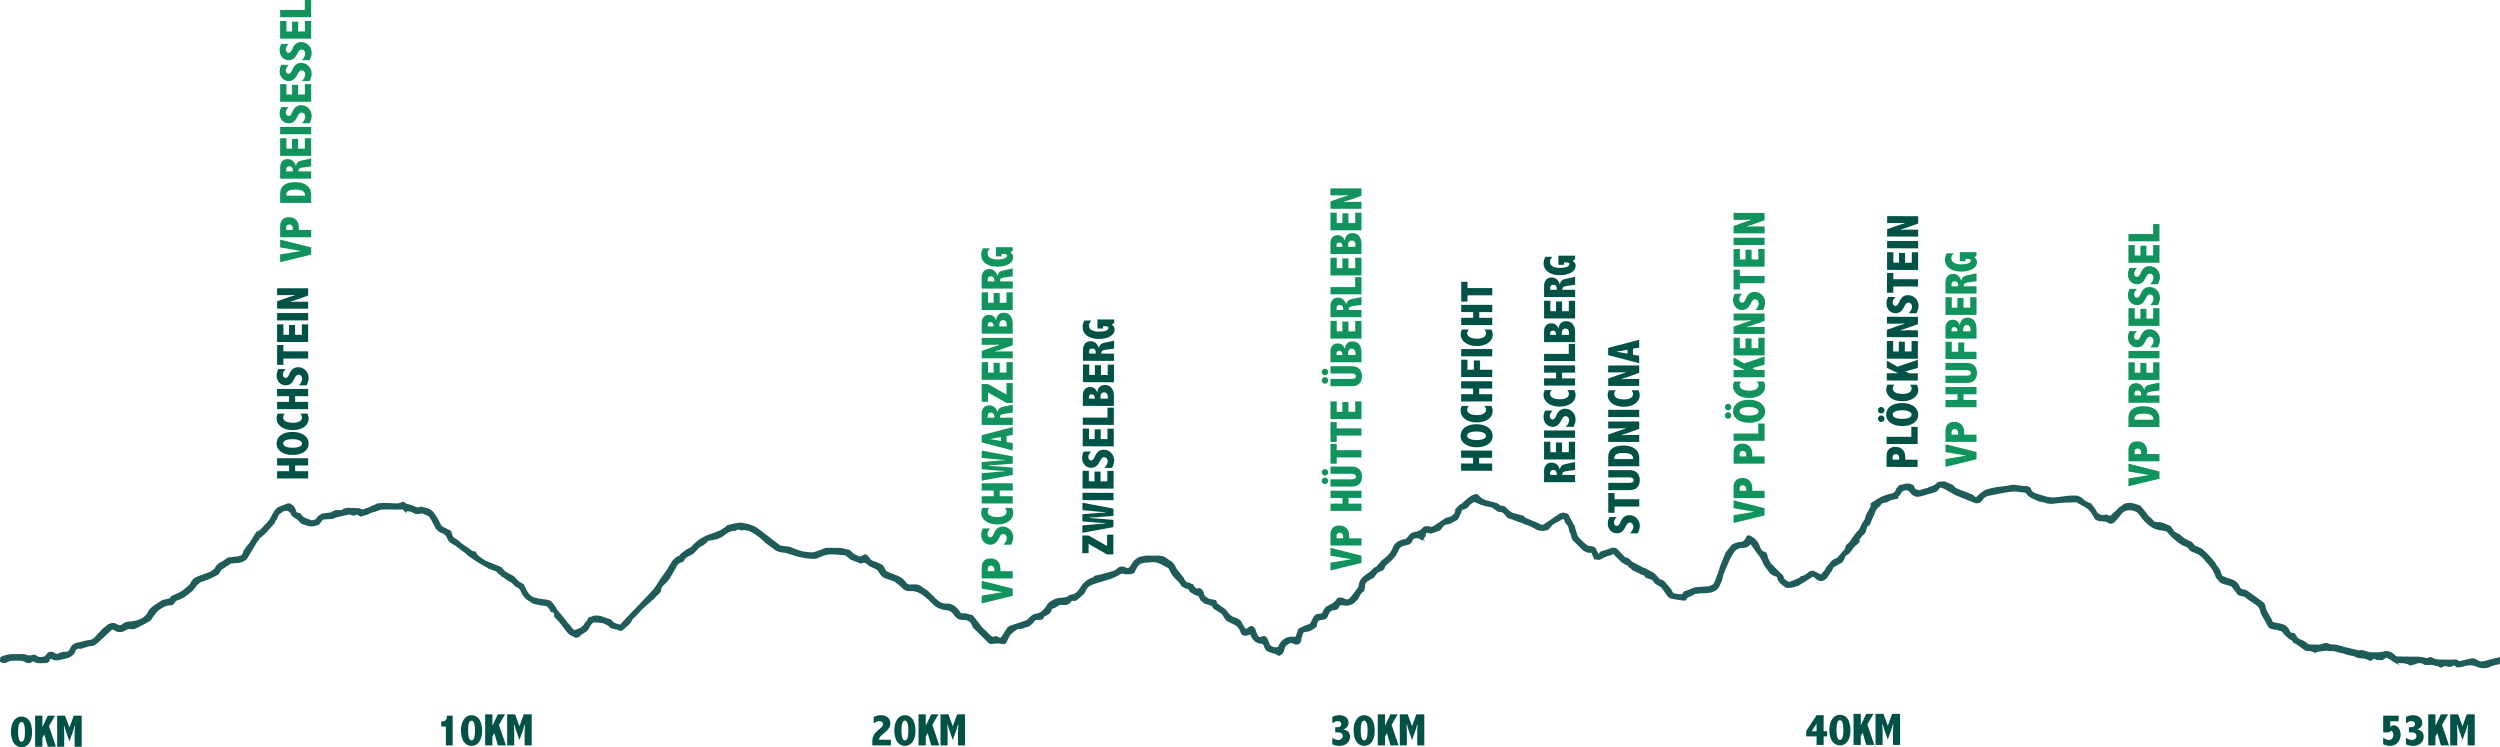 <?xml version="1.0" encoding="UTF-8"?>
<svg xmlns="http://www.w3.org/2000/svg" id="Ebene_1" viewBox="0 0 1061.477 317.259">
  <defs>
    <style>.cls-1{fill:#10935d;}.cls-1,.cls-2{stroke-width:0px;}.cls-2{fill:#005146;}.cls-3{fill:#1f5c59;stroke:#1f5c59;stroke-miterlimit:10;stroke-width:.75px;}</style>
  </defs>
  <path class="cls-2" d="m12.447,305.979c.755,1.104,1.18,3.038,1.18,4.935,0,3.772-1.722,6.346-4.45,6.346-1.296,0-2.341-.58-3.096-1.471-1.006-1.199-1.432-3.173-1.432-5.166,0-3.753,1.78-6.403,4.45-6.403,1.316,0,2.515.58,3.347,1.76Zm-3.309,8.959c.948,0,1.471-1.316,1.471-4.16,0-2.767-.484-4.237-1.471-4.237-.929,0-1.47,1.296-1.47,4.082,0,2.768.522,4.315,1.47,4.315Z"></path>
  <path class="cls-2" d="m18,303.87v4.74h.039l2.264-4.74h3.057l-2.573,4.47,2.96,8.706h-3.444l-1.49-5.224-.812,1.432v3.792h-3.076v-13.176h3.076Z"></path>
  <path class="cls-2" d="m27.635,303.87l1.838,5.05,1.838-5.05h3.367v13.176h-2.999v-5.243c0-1.296.078-2.419.155-3.482h-.232c-.155.735-.368,1.489-.464,1.78l-1.664,4.682-1.335-3.831c-.6-1.702-.696-2.187-.793-2.631h-.232c.155,1.954.155,2.611.155,3.482v5.243h-2.999v-13.176h3.367Z"></path>
  <path class="cls-2" d="m192.201,303.87v12.615h-2.883v-8.011h-1.974v-2.186h.387c1.49,0,1.993-.852,1.993-2.07v-.349h2.477Z"></path>
  <path class="cls-2" d="m203.519,305.418c.755,1.103,1.18,3.038,1.18,4.934,0,3.773-1.722,6.347-4.45,6.347-1.296,0-2.341-.581-3.096-1.471-1.006-1.199-1.432-3.173-1.432-5.166,0-3.754,1.78-6.404,4.45-6.404,1.316,0,2.515.58,3.347,1.761Zm-3.309,8.958c.948,0,1.471-1.315,1.471-4.159,0-2.768-.484-4.237-1.471-4.237-.929,0-1.47,1.296-1.47,4.082,0,2.767.522,4.314,1.47,4.314Z"></path>
  <path class="cls-2" d="m209.072,303.309v4.741h.039l2.264-4.741h3.057l-2.573,4.47,2.96,8.707h-3.444l-1.49-5.225-.812,1.433v3.792h-3.076v-13.177h3.076Z"></path>
  <path class="cls-2" d="m218.707,303.309l1.838,5.051,1.838-5.051h3.367v13.177h-2.999v-5.243c0-1.297.078-2.419.155-3.483h-.232c-.155.735-.368,1.49-.464,1.78l-1.664,4.683-1.335-3.831c-.6-1.703-.696-2.187-.793-2.632h-.232c.155,1.954.155,2.612.155,3.483v5.243h-2.999v-13.177h3.367Z"></path>
  <path class="cls-2" d="m378.039,307.121c0,1.586-.793,2.554-2.245,3.812-1.528,1.315-2.477,1.876-2.535,3.153h4.992v2.399h-7.875v-1.625c0-1.955.561-3.154,2.032-4.47,1.47-1.315,2.535-1.954,2.535-2.902,0-.716-.581-1.335-1.567-1.335s-1.78.561-2.399,1.006v-2.767c1.528-.639,2.399-.735,3.115-.735,2.283,0,3.947,1.335,3.947,3.464Z"></path>
  <path class="cls-2" d="m387.519,305.418c.755,1.103,1.18,3.038,1.18,4.934,0,3.773-1.722,6.347-4.45,6.347-1.296,0-2.341-.581-3.096-1.471-1.006-1.199-1.432-3.173-1.432-5.166,0-3.754,1.78-6.404,4.45-6.404,1.316,0,2.515.58,3.347,1.761Zm-3.309,8.958c.948,0,1.471-1.315,1.471-4.159,0-2.768-.484-4.237-1.471-4.237-.929,0-1.47,1.296-1.47,4.082,0,2.767.522,4.314,1.47,4.314Z"></path>
  <path class="cls-2" d="m393.072,303.309v4.741h.039l2.264-4.741h3.057l-2.573,4.47,2.96,8.707h-3.444l-1.49-5.225-.812,1.433v3.792h-3.076v-13.177h3.076Z"></path>
  <path class="cls-2" d="m402.707,303.309l1.838,5.051,1.838-5.051h3.367v13.177h-2.999v-5.243c0-1.297.078-2.419.155-3.483h-.232c-.155.735-.368,1.49-.464,1.78l-1.664,4.683-1.335-3.831c-.6-1.703-.696-2.187-.793-2.632h-.232c.155,1.954.155,2.612.155,3.483v5.243h-2.999v-13.177h3.367Z"></path>
  <path class="cls-2" d="m572.593,306.812c0,1.335-.657,2.302-2.146,2.901v.039c1.857.31,2.766,1.354,2.766,2.999,0,2.341-1.896,3.947-4.488,3.947-.734,0-1.566-.059-3.018-.678v-2.767c.87.619,1.702.929,2.572.929,1.025,0,1.857-.755,1.857-1.664,0-1.006-.851-1.567-1.838-1.567h-1.373v-2.186h1.006c.522,0,1.586-.271,1.586-1.316,0-.696-.561-1.276-1.509-1.276-.929,0-1.741.541-2.302.948v-2.729c1.276-.619,2.205-.735,3.018-.735,2.244,0,3.869,1.297,3.869,3.154Z"></path>
  <path class="cls-2" d="m582.519,305.418c.755,1.103,1.18,3.038,1.18,4.934,0,3.773-1.721,6.347-4.449,6.347-1.297,0-2.342-.581-3.096-1.471-1.006-1.199-1.432-3.173-1.432-5.166,0-3.754,1.779-6.404,4.449-6.404,1.316,0,2.516.58,3.348,1.761Zm-3.309,8.958c.948,0,1.471-1.315,1.471-4.159,0-2.768-.484-4.237-1.471-4.237-.929,0-1.471,1.296-1.471,4.082,0,2.767.523,4.314,1.471,4.314Z"></path>
  <path class="cls-2" d="m588.072,303.309v4.741h.039l2.264-4.741h3.057l-2.573,4.47,2.96,8.707h-3.443l-1.49-5.225-.812,1.433v3.792h-3.076v-13.177h3.076Z"></path>
  <path class="cls-2" d="m597.707,303.309l1.838,5.051,1.838-5.051h3.367v13.177h-3v-5.243c0-1.297.078-2.419.155-3.483h-.231c-.155.735-.368,1.49-.465,1.78l-1.664,4.683-1.335-3.831c-.6-1.703-.696-2.187-.794-2.632h-.231c.155,1.954.155,2.612.155,3.483v5.243h-3v-13.177h3.367Z"></path>
  <path class="cls-2" d="m774.304,303.675v6.811h1.47v2.187h-1.47v3.618h-3v-3.618h-4.392v-2.341l4.392-6.656h3Zm-3.038,3.618l-2.051,3.192h2.089v-3.192h-.038Z"></path>
  <path class="cls-2" d="m784.519,305.223c.755,1.103,1.18,3.038,1.18,4.934,0,3.773-1.721,6.347-4.449,6.347-1.297,0-2.342-.581-3.096-1.471-1.006-1.199-1.432-3.173-1.432-5.166,0-3.754,1.779-6.404,4.449-6.404,1.316,0,2.516.58,3.348,1.761Zm-3.309,8.958c.948,0,1.471-1.315,1.471-4.159,0-2.768-.484-4.237-1.471-4.237-.929,0-1.471,1.296-1.471,4.082,0,2.767.523,4.314,1.471,4.314Z"></path>
  <path class="cls-2" d="m790.072,303.113v4.741h.039l2.264-4.741h3.057l-2.573,4.47,2.96,8.707h-3.443l-1.49-5.225-.812,1.433v3.792h-3.076v-13.177h3.076Z"></path>
  <path class="cls-2" d="m799.707,303.113l1.838,5.051,1.838-5.051h3.367v13.177h-3v-5.243c0-1.297.078-2.419.155-3.483h-.231c-.155.735-.368,1.49-.465,1.78l-1.664,4.683-1.335-3.831c-.6-1.703-.696-2.187-.794-2.632h-.231c.155,1.954.155,2.612.155,3.483v5.243h-3v-13.177h3.367Z"></path>
  <path class="cls-2" d="m1018.439,303.87v2.38h-3.579v2.303c.522-.406.909-.601,1.509-.601,1.258,0,2.902,1.258,2.902,3.89,0,2.863-1.838,4.856-4.488,4.856-.871,0-1.684-.175-2.902-.697v-2.844c.754.58,1.645,1.045,2.477,1.045,1.025,0,1.838-.929,1.838-2.244,0-.832-.348-1.587-.986-1.587-.213,0-.484.039-.736.58h-2.592v-7.081h6.559Z"></path>
  <path class="cls-2" d="m1028.46,306.812c0,1.335-.657,2.302-2.146,2.901v.039c1.857.31,2.766,1.354,2.766,2.999,0,2.341-1.896,3.947-4.488,3.947-.734,0-1.566-.059-3.018-.678v-2.767c.87.619,1.702.929,2.572.929,1.025,0,1.857-.755,1.857-1.664,0-1.006-.851-1.567-1.838-1.567h-1.373v-2.186h1.006c.522,0,1.586-.271,1.586-1.316,0-.696-.561-1.276-1.509-1.276-.929,0-1.741.541-2.302.948v-2.729c1.276-.619,2.205-.735,3.018-.735,2.244,0,3.869,1.297,3.869,3.154Z"></path>
  <path class="cls-2" d="m1034.072,303.309v4.741h.039l2.264-4.741h3.057l-2.573,4.47,2.96,8.707h-3.443l-1.49-5.225-.812,1.433v3.792h-3.076v-13.177h3.076Z"></path>
  <path class="cls-2" d="m1043.707,303.309l1.838,5.051,1.838-5.051h3.367v13.177h-3v-5.243c0-1.297.078-2.419.155-3.483h-.231c-.155.735-.368,1.49-.465,1.78l-1.664,4.683-1.335-3.831c-.6-1.703-.696-2.187-.794-2.632h-.231c.155,1.954.155,2.612.155,3.483v5.243h-3v-13.177h3.367Z"></path>
  <path class="cls-3" d="m.513,279.246c2.896-1.461,6.024-1.122,9.104-1.148.256-.002.558-.079.761.026,1.253.643,2.515.671,3.842.251.27-.085.719.029.944.218,1.18.989,2.485.86,3.81.48.286-.082.565-.366.737-.628.979-1.495,1.985-1.79,3.459-.816.75.496,1.263.489,2.062.028.715-.412,1.677-.544,2.53-.542,1.043.003,1.752-.345,2.133-1.267.646-1.566,1.616-2.509,3.464-2.723,1.551-.179,3.001-.905,4.638-1.024,2.244-.164,3.174-2.347,4.717-3.6.289-.235.473-.597.706-.9.88-.731,1.76-1.461,2.64-2.192,1.301-.672,2.508-.782,3.816.158.45.323,1.638.346,1.964.008,1.52-1.579,3.466-1.191,5.295-1.557,2.683-.537,5.07-1.807,6.279-4.518.181-.252.362-.503.543-.755.387-.349.774-.698,1.161-1.046.038-.023.07-.053.096-.088,1.291-.83,2.583-1.659,3.874-2.489,1.039-.233,2.078-.465,3.117-.698.25-.334.5-.667.75-1.001,1.211-.562,2.423-1.124,3.634-1.685.327-.207.654-.413.981-.62.117-.083.235-.165.352-.248.08.015.131-.017.151-.095.262-.222.525-.444.787-.666.597-.512,1.195-1.025,1.792-1.537.179-.266.359-.532.538-.798.184-.328.369-.656.553-.984,1.165-1.656,3.138-1.851,4.798-2.611.939-.342,1.877-.684,2.816-1.026.595-.414,1.19-.829,1.785-1.243.09-.092.18-.185.27-.277.184-.326.367-.653.551-.979.165-.199.33-.397.495-.596.162-.146.324-.292.486-.439.091-.062.181-.124.272-.186.171-.112.341-.225.512-.337.172-.083.344-.166.516-.249.428-.252.857-.504,1.285-.756.086-.083.172-.166.258-.25.085-.085.17-.17.255-.255l.514-.26-.002.003c.262-.094.524-.188.787-.282,1.271-.163,2.542-.327,3.813-.49.18-.065.36-.13.54-.195.35-.079.701-.159,1.051-.238.083-.09.167-.18.25-.27l.018-.036c.159-.343.319-.686.478-1.029.037-.17.074-.341.111-.511.19-.286.379-.573.569-.859,0,0-.009.044-.009.044.21-.302.42-.604.63-.906.077-.107.154-.215.231-.322.261-.335.522-.671.782-1.006l.005-.007c.084-.081.168-.162.253-.243l.019-.009c.086-.144.173-.288.26-.432l.031-.073.205-.238c.307-.518.615-1.037.922-1.555.278-.442.555-.884.833-1.326l-.01.031c.096-.093.191-.186.287-.278.068-.083.137-.166.205-.249-0.0 0-.005-0-.005-0l.535-.523-.005.005c.478-.402.956-.804,1.434-1.206.132-.115.263-.231.395-.346.212-.231.423-.463.635-.694.127-.121.255-.241.382-.362-.003-.064.007-.126.029-.187.542-.503,1.085-1.007,1.627-1.51.068-.137.135-.275.203-.412 0,0,.036-.066.036-.066.065-.082.131-.165.196-.247.091-.09.182-.18.274-.271.072-.099.144-.198.216-.296l-.016.024.292-.496c.278-.513.556-1.026.834-1.539.072-.138.144-.276.215-.413.274-.453.548-.906.821-1.359.147-.17.293-.339.44-.509.175-.169.35-.338.525-.507.159-.111.317-.223.476-.334,1.292-.499,2.584-.999,3.876-1.498.259.002.518.005.777.007.419.283.839.565,1.258.848.255.359.511.719.766,1.078l.259.911c.102.225.205.449.307.674.17.113.34.226.509.339l1.182.306c.281.363.563.726.844,1.09.11.125.219.249.329.374.069.002.139.007.208.015.25.16.5.32.75.479.685.256,1.369.513,2.054.769.991.653,1.873.036,2.784-.236.098-.117.196-.234.294-.351.091-.133.182-.267.272-.4l.204-.313-.022.023c.108-.114.215-.227.323-.341.512-.319,1.024-.637,1.536-.956l3.852-.507.27-.164c.112-.086.223-.172.335-.258l1.195-.533c.85-.004,1.701-.008,2.551-.012.259-.149.518-.298.777-.447.096-.084.191-.168.287-.251l.585-.045-.015-.023c.233-.061.465-.121.698-.182.082-.007.164-.013.246-.02,1.627.057,3.255.114,4.882.171.186.093.372.186.559.279.329.093.657.185.986.278.45-.169.899-.338,1.349-.507l.059-.012c.283-.091.567-.182.85-.274.187-.08.374-.159.561-.239.601-.271,1.203-.542,1.804-.813,0,0,.127.021.127.021l.11-.065c.433-.232.866-.464,1.299-.696.956-.076,1.913-.228,2.867-.213,1.86.028,3.718.148,5.578.23.349-.067.699-.134,1.048-.201.261-.092.523-.184.784-.276.169-.077.338-.155.506-.232.182.04.363.079.545.119.099.102.198.203.297.305,0,0-.03-.032-.03-.032.152.111.304.222.456.334,1.06.326,2.162.559,3.17,1.003,1.088.479,2.103,1.001,3.266.281.214.067.428.134.642.202,2.049.375,3.966.969,5.042,2.97.097.128.193.256.29.384.158.226.315.451.473.677.1.198.2.397.3.595.058.132.116.264.174.396l.02-.046c.081.144.163.288.244.432.407.783.813,1.565,1.22,2.348.332.24.64.521.999.711.966.51,1.952.981,2.93,1.468.075.099.151.199.226.298.181.581.362,1.163.543,1.744.111.183.222.366.333.548.061.068.122.135.183.203.103.093.207.186.31.28.489.312.978.624,1.467.936.157.125.314.251.47.376.356.313.712.626,1.068.939.11.1.22.199.33.299.754.497,1.508.994,2.262,1.49.158.109.315.217.473.326,0,0,.013.01.013.01.082.08.164.16.246.24.521.352,1.041.705,1.562,1.057.082.009.163.017.245.026.222.06.445.119.667.179l-.021.015c.14.14.279.28.419.42.138.197.275.395.413.592.212.237.424.474.636.71.038.023.076.047.113.071l.078.045.264.194c.345.254.69.508,1.035.762.111.076.223.152.334.228l.688.463c.135.096.269.191.404.287,1.585.645,3.169,1.29,4.754,1.935.151.053.302.106.453.159.534.23,1.068.46,1.601.689.335.361.67.721,1.006,1.082.083.097.166.194.25.291.072.077.144.153.216.23l.036.04c.076.071.152.142.229.212.61.345,1.22.69,1.829,1.035.599.322,1.197.645,1.796.967.158.184.317.368.475.552.184.185.367.371.551.556.068.07.135.14.203.21,0,0,.041.051.041.051.128.137.257.274.385.411.085-.007.135.031.15.114.148.143.297.286.445.429.614.357,1.228.713,1.843,1.07.007.078.013.156.018.234.06.071.12.142.18.213.087.037.123.102.11.194.072.11.144.22.216.33.271.567.542,1.135.813,1.702.068.11.137.22.205.33l.53.792c.066.082.132.163.198.245l.043.051c.16.155.319.31.479.465l.039.029c.183.15.365.299.548.449l-.009-.006c.149.098.298.196.448.294,0,0,.047.021.047.021l.29.204c.936.238,1.872.477,2.807.715l.122.025.122-.027c.174.005.347.01.521.015,1.444.477,3.193-.015,4.358,1.349.072.079.144.157.215.236l.028.044.324.431-.021-.023c.076.1.152.201.228.301l.001.002c.099.165.197.33.296.495.088.089.176.178.264.267.242.422.485.844.727,1.265.113.172.227.345.34.517.438.502.875,1.003,1.313,1.505.07.093.141.186.211.28l1.471,1.784c.432.582.864,1.163,1.296,1.745.083.097.166.195.248.292.07.011.14.024.209.04.599.774,1.199,1.548,1.798,2.322.296.147.65.483.879.413,1.813-.555,3.628-1.147,4.556-3.028.291-.34.582-.679.874-1.019.139-.16.279-.321.418-.481.008-.09.017-.181.025-.271,0,0-.012.02-.012.02.073-.014.145-.027.219-.038.261-.245.523-.491.784-.736.087-.032.173-.064.26-.096.299-.14.585-.342.899-.41,2.618-.564,4.813.985,7.223,1.47.102.02.123.309.237.414.429.392.825.888,1.337,1.109.846.364,1.772.546,2.628.793,1.195-1.289,2.353-2.562,3.537-3.81,1.492-1.572,3.011-3.119,4.508-4.687,1.094-1.146,2.172-2.308,3.257-3.463,1.683-1.751,3.406-3.37,4.652-5.593,1.281-2.285,3.114-4.287,4.479-6.611,1.185-2.018,2.264-4.346,4.805-5.253.228-.081.304-.517.527-.692.869-.682,1.749-1.353,2.663-1.975.685-.466,1.609-.7,2.113-1.298,2.025-2.401,4.62-4.039,7.491-5.024,2.711-.929,5.392-1.723,7.433-3.849,1.039-.253,2.079-.505,3.118-.758.833-.119,1.666-.239,2.499-.358,1.018.211,2.035.422,3.053.633.932.333,1.919.564,2.78,1.027.963.518,1.817,1.239,2.708,1.884.651.472,1.293.957,1.93,1.448,1.979,1.528,3.916,3.115,5.955,4.559.53.375,1.373.323,2.077.444.915.157,1.911.115,2.735.47,2.216.956,4.436,1.844,6.868,2.037,1.027.081,2.121.283,3.082.036,1.634-.419,3.187-1.15,4.774-1.749.083-.023.167-.046.25-.069,1.967.013,3.934.026,5.9.039.2.023.399.045.598.068,1.156.279,2.312.557,3.468.836.383.398.767.795,1.15,1.193.469.29.938.579,1.408.869.142.049.285.098.427.147.822.385,1.635.956,2.51.106.391-.173.782-.346,1.173-.519.176.068.352.137.528.205.297.326.593.653.89.979.574,1.293,1.773,1.676,2.995,2.027.208.081.416.162.625.242.723.356,1.446.712,2.169,1.067.099.143.198.287.296.43.072.122.143.244.215.367l.31.651c.229.364.457.727.686,1.091l.056-.056s-.063.049-.063.049c.442.214.879.44,1.328.64,2.455,1.094,5.299,1.537,6.928,4.016.704,1.071,1.67,1.329,2.854,1.098.685 0,1.369 0,2.054 0.0.414.142.829.284,1.243.426l.22.154c.612.433,1.224.865,1.836,1.298l-.012-.012c.346.2.692.399,1.038.599,1.146,1.124,2.292,2.246,3.437,3.371,1.3,1.277,2.779,2.393,4.658,2.299,2.485-.125,4.042,1.122,5.372,2.926.463,1.16,1.362,1.404,2.49,1.166.087 0.0.174 0.0.261 0.0.919.244,1.838.489,2.757.733.101.04.201.08.302.12.569.726,1.142,1.449,1.707,2.178.757.975,1.509,1.955,2.264,2.932,1.071,1.017,2.177,2.001,3.199,3.064.69.717,1.298,1.28,2.41.774.333-.152.987.004,1.296.257.982.805,1.504.246,2.003-.522.777-1.197,1.539-2.404,2.308-3.606.298-.213.596-.427.894-.64.122-.036.244-.073.366-.109,1.538-.505,3.078-1.002,4.612-1.517.778-.261,1.545-.553,2.317-.831.505-.497.98-1.031,1.524-1.481.478-.395,1.008-.941,1.561-1,2.721-.291,4.233-1.876,5.594-4.114.711-1.169,2.34-2.028,3.735-2.489,1.811-.598,3.982.073,5.593-1.454.109-.103.318-.126.485-.14,1.954-.163,3.313-1.653,4.082-2.942,1.392-2.332,3.138-3.796,5.669-4.508.14-.201.279-.403.419-.604.973-.222,1.945-.443,2.918-.665,1.541-.424,3.082-.847,4.623-1.271.585-.271,1.317-.406,1.727-.84,1.058-1.12,2.111-1.557,3.598-.8,1.019.519,1.925.302,2.546-.821.455-.824,1.082-1.556,1.632-2.328.459-.326.919-.651,1.378-.977.224-.117.448-.235.672-.352.856-.169,1.712-.339,2.568-.508,1.797-0,3.594-0,5.391-0l2.054.316c.139.09.278.18.417.27.119.079.238.158.357.237.396.26.792.52,1.188.78.111.092.221.185.332.277,1.383.563,2.158,1.645,2.687,2.984.189.478.584.876.885,1.31.074.092.149.183.223.275.534.675,1.068,1.35,1.603,2.025.255.344.51.689.766,1.033-.003.073.002.145.016.216.154.256.307.512.461.768.277.263.554.527.831.79.426.072.853.145,1.279.217.257.192.514.384.771.576.083-.004.165-.008.248-.013.086.009.173.019.259.028.245.404.491.807.736,1.211.43.25.993.813,1.269.698,1.426-.596,1.86.369,2.379,1.282.067.355.135.71.202,1.065.271.333.541.666.812.999.146.106.292.213.437.319.4.226.775.543,1.205.66.909.246,1.846.387,2.772.571.067.258.134.516.2.774.072.166.144.332.216.497,1.132.808,2.264,1.616,3.397,2.424.027.051.065.089.116.115.282.312.636.584.834.942.752,1.36,1.872,2.121,3.363,2.627,1.077.365,2.228.83,2.775,2.132.435,1.035,1.225,1.922,1.903,2.943.527-.371,1.144-.804,1.761-1.238,1.057-.625,1.467.232,1.981.851.307.851.537,1.74.94,2.544.436.868,1.114,1.383,2.192.857,1.114-.544,1.772.045,2.189,1.011.262.607.475,1.239.668,1.872.442,1.446,3.291,2.25,4.449,1.231.1-.088.086-.303.125-.459,1.017-2.453,3.599-3.963,6.169-3.563.727.113,1.08-.096,1.273-.82.246-.923.619-1.813.937-2.717.774-.375,1.554-.737,2.319-1.128,1.171-.599,2.841-.493,3.216-2.226.65-1.236,1.026-2.737,2.819-2.865,1.044.014,1.859-.23,2.176-1.415.145-.542.614-.999.936-1.494,1.732-1.105,3.829-1.687,4.917-3.734.181-.34,1.679-.343,2.317-.017,1.35.689,2.165.88,3.21-.274,1.318-1.456,2.423-3.101,3.606-4.675.092-.122.09-.324.102-.492.137-1.966,1.179-3.378,2.761-4.462.69-.485,1.38-.971,2.069-1.456.505-.514,1.01-1.029,1.514-1.543.348-.173.695-.346,1.043-.519.713-.833,1.426-1.666,2.139-2.499,2.038-1.546,4.01-3.177,4.939-5.646.697-1.854,2.118-2.751,3.882-3.292.481-.147.988-.208,1.484-.308.12-.093.241-.186.361-.279l-.031.03c.096-.1.193-.2.289-.299.059-.068.119-.136.178-.204,0,0,.083-.086.083-.086.294-.387.588-.773.882-1.16.133-.111.266-.223.399-.334.257-.133.499-.33.772-.388,2.774-.588,2.94-.669,4.912-2.591.595-.015,1.191-.029,1.786-.044.467.096,1.023.398,1.384.245.842-.357,1.597-.919,2.373-1.421,1.188-.768,2.363-1.556,3.543-2.335,0,0-.017-.023-.017-.023.341-.095.683-.191,1.024-.286.482-.148.965-.296,1.447-.443.455-.437.909-.874,1.364-1.311.055-.096.11-.191.166-.287.108-.328.216-.655.325-.983.056-.119.112-.238.167-.357.296-.473.591-.946.887-1.418.127-.112.255-.224.382-.337l-.025.027c.108-.074.217-.149.325-.223,2.143-1.267,3.534-3.563,6.035-4.342.301-.074.602-.149.903-.223.68.605,1.36,1.21,2.04,1.816.52.254,1.04.507,1.56.761.27.07.539.141.809.211,1.348.362,2.696.725,4.044,1.087.524.341,1.047.683,1.571,1.024.176.063.352.125.528.188.334.004.668.007,1.003.011.375.334.788.635,1.118,1.008.935,1.054,1.958,1.896,3.422,2.179,1.253.242,2.467.679,3.698,1.029.039.053.087.095.145.127.108.113.216.226.324.339.157.143.313.286.47.429,1.705.694,3.41,1.389,5.115,2.083.288.17.576.34.864.51.126.052.253.105.379.157.216.031.431.061.647.092.25.001.501.002.751.003l1.553-1.075c1.464-1.017,2.929-2.034,4.393-3.051.159-.071.317-.142.476-.214.095-.099.19-.198.285-.296.083-.003.162-.02.238-.052.094-.068.188-.135.281-.203.133.008.267.017.4.025.068-.025.138-.034.212-.026.129-.093.258-.187.386-.28.603.164,1.206.328,1.809.493.063.094.125.188.188.282.871,1.655,1.741,3.31,2.612,4.965l.024-.028c.06.227.121.455.181.682-.026.026-.078.061-.072.076.021.06.06.113.093.169.131.393.263.785.394,1.178.053.118.107.237.16.355.014.089.029.179.043.268l-.109-.026c-.024.03-.075.07-.068.088.023.063.067.118.103.176.028.086.056.171.084.257.067.091.133.181.2.272.926,2.01,2.732,3.201,4.329,4.587.097.065.195.13.292.195.116.038.232.076.348.115l.421.112c.422.044.845.087,1.267.131.265.084.529.169.794.253.199.222.397.443.596.665,0,0-.011-.038-.011-.038.134.364.267.729.401,1.093.085.092.17.183.254.275.104.238.209.476.313.714-.239.866.335.614.629.373.296-.243.435-.673.643-1.021.342-.123.684-.246,1.026-.369.175-.065.35-.131.524-.196,0,0,.126-.022.126-.022l.123.035c.084-.009.168-.017.252-.026l.077-.06.097.019c.111-.085.221-.169.332-.254.868-.293,1.736-.586,2.605-.879.333.047.666.094.999.142.171.074.342.148.513.222,1.023,1.049,2.047,2.099,3.071,3.148.063.069.127.138.19.208.291.234.581.468.872.702.162-.063.323-.126.485-.189.419.34.838.68,1.256,1.019.095.115.19.23.285.344.126.123.251.247.377.37.556.28,1.111.561,1.667.841,1.118.593,2.236,1.186,3.354,1.779.219.06.439.12.658.18,1.242.691,2.484,1.381,3.726,2.072.076.089.153.178.23.266.089.081.178.162.267.243.087.082.174.165.262.247.674.672,1.263,1.761,2.043,1.919,1.231.25,1.748,1.04,2.409,1.823.622.737,1.248,1.47,1.873,2.205,0,0-.012-.014-.012-.014.116.236.232.473.348.709.474,1.419,1.821,1.297,2.893,1.48.951.162,2.073.344,2.581-.993.1-.262.694-.349,1.069-.496.5-.196,1.01-.366,1.511-.56.66-.255,1.315-.523,1.972-.785l1.291-.136c.336-.028.672-.057,1.008-.085,1.284-.081,2.567-.162,3.851-.244.603-.287,1.206-.575,1.809-.862.189-.297.378-.593.566-.89.07-.168.141-.335.211-.503.075-.172.15-.344.225-.516.091-.255.182-.509.273-.764.108-.311.217-.622.325-.933.304-.792.609-1.584.914-2.375.17-.596.34-1.192.51-1.788.786-1.953,1.571-3.907,2.357-5.86.861-1.092,1.722-2.185,2.582-3.277.934-.347,1.875-.994,2.802-.975,1.714.035,2.691-.711,3.264-2.153.358-.901.882-.858,1.59-.476,1.602.865,2.805,2.066,3.478,3.783.509,1.298.887,2.736,2.636,3.001.193.029.34.358.508.548.116.359.233.718.349,1.077.014.17.027.34.041.51.251.51.502,1.019.753,1.529.213.381.354.83.649,1.13,1.675,1.703,3.386,3.37,5.085,5.05.169.41.338.82.508,1.23.216.253.432.505.649.758.663.308,1.425.991,1.971.85,1.448-.372,2.804-1.1,4.196-1.687.268-.233.535-.465.803-.698,1.495-.152,2.496-1.155,3.567-2.038.084-.018.168-.036.252-.054.342-.085.684-.169,1.026-.254,1.151.549,2.302,1.098,3.62,1.726.361-.457.848-1.073,1.336-1.689.079-.027.142-.077.188-.148.101-.116.202-.232.303-.348.158-.327.315-.654.473-.981.786-.949,1.572-1.898,2.359-2.847.232-.177.463-.354.695-.531,0,0-.007.007-.007.007.262-.086.523-.173.785-.26.088-.078.177-.157.266-.235.164-.056.328-.112.492-.168.074-.036.148-.072.222-.107.111-.132.221-.264.332-.396-.018-.04-.029-.081-.034-.125.09-.075.18-.15.27-.224.875-1.016,1.751-2.033,2.626-3.049.068-.073.136-.146.204-.219.013-.135.027-.27.04-.405.071-.049.141-.099.212-.148.024-.174.047-.347.071-.521,0,0-.118.032-.118.032.098-.178.196-.357.294-.535.186-.155.373-.31.559-.466.153-.115.305-.231.458-.346.947-1.348,1.894-2.695,2.841-4.043.481-.514.961-1.028,1.442-1.543.123-.228.247-.456.37-.684.088-.188.176-.376.264-.564.077-.168.153-.336.23-.504,0,0,.003-.007.003-.007.17-.344.339-.687.509-1.031.174-.25.348-.5.522-.75.088-.162.175-.323.263-.485,0,0,.028-.014.028-.014.072-.092.144-.183.217-.275.088-.301.177-.602.265-.903,0,0,.009-.018.009-.018.099-.362.198-.724.298-1.087.584-1.025,1.168-2.05,1.752-3.075.071-.21.141-.419.212-.629,0,0-.023-.082-.023-.082,0,0,.063-.058.063-.058.067-.225.134-.449.201-.674.027-.115.054-.229.08-.344.154-.183.308-.365.462-.548,0,0-.014.011-.014.011.182-.063.364-.125.545-.188.447-.322.872-.681,1.346-.958.69-.405,1.399-.787,2.13-1.112.657-.292,1.354-.497,2.036-.734.313-.109.626-.252.95-.293,1.526-.19,2.743-.744,3.085-2.414.202-.215.403-.43.605-.645.143-.202.286-.404.429-.605.925-.237,1.85-.474,2.775-.711.513 0,1.027 0,1.54 0.0.477.202.953.404,1.43.605.185.415.371.831.556,1.246.111.155.223.31.334.465,0,0,.013.012.013.012.592.161,1.183.322,1.775.483,1.299-.365,2.597-.73,3.896-1.095.169-.103.338-.206.507-.309.329-.111.659-.223.988-.334.44-.198.917-.343,1.312-.608.537-.36,1.011-.812,1.511-1.225.851-.06,1.702-.119,2.553-.179.421.193.841.386,1.262.578.354.136.709.272,1.063.409.341.172.683.343,1.024.515.083.083.165.166.248.249.087.091.175.182.262.273.229.258.457.516.686.775.872.351,1.744.702,2.616,1.053,0,0-.021-.016-.021-.016.103.043.206.086.309.128.169.041.337.082.506.123,1.204.482,2.409.964,3.613,1.445.239.171.519.307.712.52,1.003,1.108,1.569.45,2.335-.378.739-.8,1.751-1.351,2.642-2.012.259-.09.518-.179.777-.269.754-.206,1.508-.412,2.263-.618.274-.035.548-.07.821-.105.154-.051.308-.103.462-.154,1.455-.185,2.91-.371,4.364-.556.601-.091,1.202-.181,1.804-.272.13-.054.259-.107.389-.161.382-.032.763-.065,1.145-.097,1.369.176,2.739.351,4.108.527.513 0,1.027 0,1.54 0.0.416.221.832.443,1.248.664-.031.068-.012.117.058.145.314,1.223,1.232,1.886,2.329,2.272,1.592.559,3.223,1.007,4.837,1.503,1.084.098,2.179.344,3.25.264,2.09-.158,4.167-.498,6.249-.763.428-.002.856-.004,1.284-.007.684,0,1.369,0,2.053,0,.506.205,1.012.41,1.518.615.534.485,1.068.971,1.603,1.457.328.178.655.357.983.535.222.092.444.184.665.276.119.054.239.108.358.161.138.031.277.062.415.092.553.675,1.147,1.321,1.645,2.034.469.669.837,1.408,1.249,2.116.58.303,1.133.763,1.748.872.897.159,1.84.067,2.763.081.282.112.565.224.847.336l-.022-.017c.116.045.232.091.349.136.857-.776,1.714-1.551,2.57-2.327.066-.067.132-.134.198-.202.285-.313.57-.626.855-.939.155-.116.31-.232.465-.349,0-0.0.012-.007.012-.007.102-.071.205-.142.307-.213,0,0-.024.019-.024.019.157-.103.314-.206.472-.308,0,0,.017-.009.017-.009.106-.072.211-.144.317-.216,1.133-1.178,2.577-1.104,4.032-.99.868.256,1.737.513,2.605.769.313.171.703.274.924.524.715.808,1.369,1.67,2.046,2.512.122.141.244.281.366.422.124.194.248.388.371.582-.017.096.024.156.121.179.063.106.127.213.19.319.281.245.561.49.842.735l.083.06s.103-.009.103-.009c.593.619,1.185,1.239,1.778,1.858,0-0.0.016-.006.016-.006.192.036.385.072.577.109.684.027,1.368.055,2.053.082.254.078.509.156.763.235,1.049.413,2.098.827,3.147,1.24.093.086.186.173.278.259.298.44.596.879.894,1.319.035.078.07.155.105.233.069.093.138.185.207.278.077.08.155.16.232.24.095.071.191.142.286.214.017.069.059.093.128.073.128.074.257.149.385.223.489.26.978.52,1.467.781.108.083.216.166.324.249,0,0-.013-.011-.013-.012.092.083.185.166.277.249.41.345.82.691,1.231,1.036.617.343,1.233.685,1.85,1.028.516.228,1.032.456,1.547.684.512.595,1.025,1.19,1.537,1.786.209.031.417.063.626.094.132.061.264.123.396.184l.067.065.093-.004c.118.063.236.125.354.188,0,0,.072.066.072.066l.098-.002c.114.062.227.124.341.186.256.108.511.215.767.323.847.792,1.693,1.583,2.54,2.375.931,1.076,1.862,2.151,2.793,3.227.268.446.536.891.804,1.337.31.4.62.8.93,1.2.187.345.374.69.561,1.035.282.754.563,1.508.845,2.262.599.262,1.198.523,1.798.785.468.161.927.357,1.405.477,1.851.468,3.393,1.316,4.157,3.181.363.885.905,1.464,1.994,1.471.513.003,1.089.264,1.523.568,2.228,1.558,4.435,3.147,6.608,4.78.366.275.699.798.753,1.242.333,2.728,2.427,4.653,3.227,7.158.63.154,1.252.367,1.892.452,2.188.291,4.266.718,5.204,3.087.4,1.01,1.289,1.212,2.26,1.229.315.487.629.973.944,1.46.177.211.355.421.532.632.103.085.205.169.308.254,1.51.532,2.912,1.25,4.092,2.349.265.047.529.095.794.142,1.458.021,2.916.042,4.373.063.418-.159.824-.378,1.256-.463.624-.121,1.443-.421,1.867-.154,1.026.644,2.081.514,3.161.615.977.092,1.931.423,2.896.648.274.097.549.194.823.292,2.14.51,4.279,1.021,6.419,1.531.345-.065.689-.13,1.034-.195.524.111,1.053.203,1.571.337.799.207,1.596.645,2.385.627,1.955-.045,3.896.225,5.882-.379,1.378-.419,2.89.217,4.043,1.303.384.361.869.855,1.321.869,2.864.085,5.732.014,8.597.079,1.082.025,2.197.152,3.224.466.777.238,1.378.305,1.98-.256.333.033.752-.051.983.118,1.282.94,2.741.918,4.22.908,1.268-.009,2.536.042,3.804.066,1.135.069,2.392-.58,3.345.572.062.075.241.114.345.088,1.653-.406,3.293-.873,4.959-1.216.534-.11,1.247-.077,1.681.198,1.072.679,2.137,1.273,3.44,1.033.971-.179,1.914-.501,2.873-.746,1.288-.33,2.578-.648,3.868-.971-.013.741-.026,1.481-.039,2.222-1.133.293-2.362.4-3.378.918-2.03,1.036-4.092.967-6.006.135-2.144-.932-4.107-.653-6.171-.001-.591.187-1.236.207-1.857.304-.163-.023-.326-.046-.488-.069-.641-.774-1.345-1.089-2.199-.293-.372.053-.744.105-1.116.158-.814-.135-2.066-.659-2.361-.332-.91,1.007-1.54.554-2.309.032-.594-.108-1.188-.216-1.782-.324-.088-.064-.176-.128-.264-.191-.258-.025-.515-.05-.773-.075-.686.02-1.372.04-2.058.06-.234-.023-.467-.046-.701-.07-.451-.225-.902-.45-1.353-.674-.513-.007-1.026-.013-1.54-.02-.64.209-1.277.429-1.922.622-.466.139-.943.242-1.416.361-.308-.187-.616-.374-.924-.561-.633-.141-1.267-.282-1.9-.423-.856-.002-1.711-.004-2.567-.006-.415-.117-.829-.234-1.244-.351,0,0,.019.019.019.019-.103-.059-.207-.118-.31-.177-.024-.074-.074-.099-.148-.075-.28-.208-.559-.416-.839-.623-.074-.044-.148-.088-.221-.132-.111-.08-.222-.161-.332-.241,0,0,.01.007.01.007-.088-.065-.176-.13-.265-.195-.515-.191-1.029-.382-1.544-.573-.528.339-1.057.677-1.585,1.016-.746.001-1.492.002-2.238.003q-1.25-1.094-2.509.22l-.065.002-.027.059c-.086-.011-.169.002-.248.038-.491-.198-.983-.397-1.474-.595-.452-.144-.905-.289-1.357-.433-1.337-.021-2.683.043-3.829-.876-.226-.181-.644-.117-.969-.186-.769-.164-1.535-.341-2.303-.513-.457-.156-.914-.311-1.371-.467-.575-.12-1.155-.219-1.724-.364-.838-.214-1.656-.534-2.505-.67-.709-.113-1.451-.028-2.178-.03-.086-.062-.172-.124-.258-.185-.859.071-1.718.143-2.578.214-.696.124-1.392.249-2.088.373-.162.059-.324.118-.486.177-.087.062-.173.124-.26.186-.319-.149-.639-.297-.958-.446-.276-.09-.553-.18-.829-.27-.707-.039-1.413-.079-2.12-.118-.492-.337-.991-.665-1.475-1.013-.594-.427-1.175-.869-1.762-1.305-.685-.396-1.369-.792-2.054-1.189-.161-.29-.249-.729-.494-.848-1.859-.903-3.144-2.416-4.419-3.949-.941-.252-1.882-.505-2.823-.757-.171.002-.342.003-.513.005-.426-.107-.851-.215-1.277-.322-.281-.159-.561-.318-.842-.477-.314-.596-.628-1.192-.943-1.788-.681-1.194-1.362-2.389-2.044-3.583-.028-.084-.055-.168-.083-.252-.056-.121-.113-.242-.169-.363-.034-.134-.068-.269-.102-.403-.051-.134-.101-.267-.152-.401-.025-.203-.051-.406-.076-.609-.283-.466-.566-.931-.848-1.397 0,0-.021-.015-.021-.015-.466-.383-.931-.767-1.396-1.15-.253-.168-.506-.335-.759-.503-.087-.059-.174-.118-.261-.177-.081-.043-.163-.087-.244-.13-.609-.403-1.217-.805-1.826-1.208-.325-.263-.65-.527-.975-.79-.274-.175-.549-.35-.823-.524-.161.007-.322.014-.483.021-.423-.121-.846-.241-1.269-.362-.167-.054-.334-.109-.501-.163-.377-.497-.754-.995-1.131-1.492-.07-.079-.141-.158-.211-.237-.443-.599-.885-1.198-1.328-1.796-.154-.084-.309-.168-.463-.252-.346-.123-.692-.246-1.038-.37-.848-.234-1.696-.468-2.544-.702-.337-.182-.674-.365-1.012-.547-.54-.655-1.08-1.31-1.621-1.965-.123-.351-.246-.701-.369-1.052-.281-.593-.561-1.186-.842-1.779-.477-.697-.875-1.467-1.447-2.077-1.803-1.924-3.175-4.346-5.765-5.398-1.319-.536-2.688-.835-3.448-2.247-.197-.367-.87-.483-1.325-.713-.712-.36-1.475-.648-2.126-1.096-.925-.637-1.797-1.359-2.636-2.106-.8-.713-1.614-1.441-2.261-2.284-.496-.647-.94-1.037-1.814-1.167-1.648-.245-3.428-.42-4.841-1.19-1.583-.862-2.932-2.249-4.175-3.597-1.252-1.359-1.837-3.202-4.039-3.765-2.202-.563-4.233-.264-5.627,1.511-.93,1.183-1.84,2.4-2.917,3.44-.417.403-1.586.715-1.869.465-1.171-1.038-2.53-.87-3.867-.972-.123-.034-.246-.067-.369-.101-.259-.055-.517-.11-.776-.165-.256-.149-.511-.297-.767-.446-.925-1.395-1.639-3.013-2.832-4.124-1.24-1.155-2.944-1.819-4.441-2.703-.108-.063-.177-.196-.287-.249-.225-.109-.468-.269-.7-.264-2.121.046-4.245.073-6.362.203-2.401.147-4.808.994-7.179-.155-.696-.112-1.393-.223-2.089-.335-1.901-1.04-4.264-1.358-5.485-3.469-.091-.157-.348-.289-.541-.309-1.925-.199-3.887-.687-5.772-.481-3.312.361-6.582,1.122-9.857,1.778-1.291.258-2.33.931-3.023,2.139-.582,1.016-1.837,1.283-2.952.831-2.463-1.001-4.941-1.968-7.397-2.984-.701-.29-1.357-.692-2.024-1.06-1.292-.715-2.539-1.522-3.877-2.136-.899-.412-1.804-.379-2.309.804-.166.389-.696.743-1.133.878-2.038.628-4.108,1.15-6.154,1.756-1.848.547-3.167-.092-4.239-1.603-1.033-1.456-3.43-1.258-4.244.295-.194.336-.388.671-.583,1.007-.237.137-.695.318-.678.406.236,1.205-.699.987-1.337,1.141-.352.085-.697.198-1.045.299-.113.021-.226.041-.339.062,0,0-.022-.003-.022-.003-.304.135-.608.27-.911.404-.345.183-.689.367-1.034.55-.623.128-1.246.257-1.869.385,0,0,.012-.039.012-.039-.255.214-.51.428-.765.642-.09.031-.114.089-.073.175-.168.215-.337.43-.505.645,0-0-.067.065-.067.065-1.269.806-1.81,2.077-2.224,3.429-.181.351-.361.701-.541,1.052-.444,1.076-.889,2.151-1.335,3.227-.04.059-.079.118-.119.177-.322.217-.643.434-.965.651-.078.139-.155.279-.233.418,0,0-.017.079-.017.079-.092.349-.184.699-.276,1.048-.107.325-.214.65-.321.975-.117.187-.233.373-.35.56-.173.159-.346.318-.519.476-.119.089-.238.178-.356.267-.443.593-.886,1.186-1.329,1.779-.029.024-.085.055-.081.07.016.061.051.118.079.176-0.0.173-0.0.347-.001.52-.062.095-.125.19-.187.284,0,0,.012-.018.012-.018-.09.1-.179.199-.269.299-.087.151-.174.303-.261.454-.18.167-.36.333-.54.5-.151.099-.303.198-.454.298-0.0 0.0.039-.022.039-.022-.094.087-.188.173-.283.26-.094.099-.188.198-.282.297 0.0 0.0.03-.028.03-.028-.112.146-.223.293-.335.439-.442.608-.883,1.216-1.325,1.824-.07.075-.139.149-.209.224-.124.106-.247.212-.371.318-.128.085-.255.171-.383.256-.347.244-.695.487-1.042.731-.088.161-.175.322-.263.483,0,0-.002.019-.002.019-.079.263-.158.527-.237.79-.241.423-.481.846-.722,1.27-.103.08-.206.161-.31.241-.933.511-1.866,1.022-2.8,1.533-.168.106-.336.212-.504.318,0-0.0.031-.031.031-.031-.103.085-.207.17-.31.255-.282.577-.564,1.154-.846,1.731-.064-.011-.127-.005-.188.018-.086.173-.172.346-.258.519-.402.587-.804,1.174-1.206,1.761-.031.094-.062.189-.093.283-.157.159-.315.318-.472.477-1.62,1.276-2.855,1.116-4.277-.391-.486-.515-1.073-.868-1.96-.226-1.773,1.284-3.699,2.36-5.57,3.51-.167.103-.387.12-.583.176-.742.214-1.473.49-2.229.623-.634.111-1.297.054-1.947.072-1.602-1.111-3.334-2.106-3.686-4.289-.029-.179-.273-.384-.464-.464-.521-.217-1.068-.374-1.605-.554-.348-.274-.697-.549-1.045-.823-.858-1.16-1.715-2.32-2.572-3.48-.084-.201-.167-.402-.251-.604-.086-.247-.172-.494-.258-.74-.391-.679-.74-1.386-1.182-2.031-.734-1.07-1.535-2.095-2.294-3.149-.6-.833-1.181-1.68-1.937-2.76-.985,1.776-2.365,1.89-3.879,1.955-1.665.072-2.941,1.055-3.793,2.45-.719,1.177-1.384,2.401-1.92,3.668-1.046,2.474-2.356,4.861-2.762,7.567-.165.423-.329.846-.494,1.27-.068.087-.135.175-.203.262-.594,2.08-2.041,3.361-4.096,3.741-1.688.312-3.453.194-5.173.369-.777.079-1.712.199-2.249.668-.95.829-2.604.657-3.054,2.158-.036.119-.383.234-.564.208-1.895-.271-3.798-.516-5.67-.905-.465-.097-.896-.634-1.222-1.06-.913-1.194-1.763-2.435-2.638-3.658-.78-.455-1.559-.91-2.339-1.365-.14-.135-.279-.271-.419-.406-.09-.019-.133-.074-.128-.165-.163-.198-.325-.397-.488-.595-.081-.099-.162-.198-.243-.298-.074-.075-.148-.151-.222-.226,0,0-.028-.022-.028-.022-.172-.083-.345-.165-.517-.248-.7-.25-1.4-.499-2.101-.749l-.113.007c-.214-.315-.429-.63-.643-.945-.332-.128-.664-.256-.995-.384-.088.006-.176.012-.264.018-.252-.158-.504-.316-.756-.474-.948-.442-1.896-.884-2.844-1.325-.081-.067-.162-.134-.243-.201-.171-.18-.341-.361-.512-.541-.229-.168-.458-.337-.686-.505l-.082-.025.029-.08c-.193-.207-.386-.414-.579-.621-.077-.091-.154-.181-.23-.272-.083-.023-.166-.047-.249-.07-.09.007-.181.015-.271.022-.084-.066-.169-.132-.253-.197-.085-.015-.17-.03-.255-.044-.188-.143-.377-.286-.565-.429l.036.008c-.227-.107-.453-.214-.68-.322-.193-.18-.385-.359-.578-.539-.145-.16-.29-.32-.435-.48-.197-.18-.393-.36-.589-.539-.14-.161-.28-.322-.42-.483-.463-.449-.926-.897-1.389-1.346-.447-.615-.877-.652-1.285.038-.678.191-1.355.383-2.033.574-.09.088-.18.176-.269.264,0,0.0.005-.007.005-.007-.258.062-.516.124-.775.185-.677.364-1.354.728-2.032,1.092-.643-.079-1.286-.157-1.929-.236-.05-.101-.1-.202-.15-.303-.082-.165-.163-.33-.245-.494-.072-.171-.143-.343-.215-.514.025-.028.077-.07.071-.083-.03-.059-.076-.11-.117-.164-.098-.232-.197-.464-.295-.696-.073-.109-.147-.218-.22-.328l-.008-.012c-.099-.076-.198-.152-.298-.228-1.486.223-2.714-.308-3.757-1.312-.903-.87-1.774-1.773-2.659-2.661l-.384-.372c-.277-.284-.553-.568-.83-.852-.174-.313-.348-.625-.521-.938-.012-.158-.024-.315-.036-.473-.082-.264-.164-.528-.245-.792-.021-.109-.041-.218-.062-.327-.083-.225-.165-.451-.248-.676-.064-.001-.128-.009-.19-.021-.189-.8-.378-1.6-.567-2.399-.073-.133-.147-.265-.22-.398-.082-.096-.164-.192-.246-.288-.058-.071-.116-.142-.174-.212-.13-.169-.26-.339-.39-.508-.143-.217-.287-.435-.43-.652-.022-.189-.044-.377-.066-.566-.183-.262-.365-.523-.548-.785,0,0,.028.023.028.023-.246-.021-.493-.043-.739-.064l-.045.056-.069-.022c-.131.054-.262.109-.393.163-.094.087-.188.174-.283.261-1.108.61-2.216,1.22-3.324,1.83-.173.154-.346.308-.519.462,0,0-.038.034-.038.034-.071.078-.142.156-.214.234-.662.74-1.101,1.76-2.309,1.816-.253.07-.505.139-.758.209-.443-.035-.887-.07-1.33-.105-.326-.056-.652-.113-.977-.169-1.287-.659-2.574-1.318-3.861-1.977-.216-.071-.432-.141-.647-.212-.128-.023-.255-.046-.383-.069-.231-.083-.461-.166-.692-.249,0,0-.066-.021-.066-.021-.271-.15-.541-.299-.812-.449-.842-.273-1.683-.546-2.525-.819-.351-.142-.702-.285-1.053-.427,0,0,.032-.086.032-.086-.341-.102-.682-.204-1.023-.306-.181-.043-.362-.086-.543-.129-.078-.039-.157-.079-.235-.118-.263-.077-.525-.153-.788-.23-.101-.066-.202-.133-.303-.199-.336-.386-.671-.772-1.007-1.159-.18-.199-.359-.399-.539-.598-.216-.151-.431-.303-.647-.454-.074-.036-.147-.073-.221-.109-.202-.057-.404-.115-.606-.172-.174-.012-.348-.024-.521-.035-.172-.019-.345-.038-.517-.057-.09-.069-.18-.138-.269-.206-.684-.459-1.369-.917-2.053-1.376-.073-.054-.147-.108-.22-.162-.098-.032-.196-.063-.293-.095-.091-.048-.183-.097-.274-.145-.335-.03-.67-.06-1.005-.091-.128-.046-.255-.093-.383-.139-.212-.025-.425-.05-.637-.075-.082-.011-.163-.021-.245-.032-.665-.227-1.337-.435-1.993-.686-.885-.338-1.758-.709-2.636-1.066-.085-.123-.171-.246-.257-.369-.086.123-.172.245-.257.368-.568.363-1.135.727-1.702,1.09-.118.156-.236.313-.354.469-.66,1.189-1.856,1.489-3.042,1.807-.075.146-.15.291-.225.437.013.037.047.082.036.11-.026.072-.073.137-.111.205-.071.211-.142.421-.212.632-.349.725-.699,1.449-1.048,2.174-.096.147-.191.294-.287.441,0,0-.046.049-.046.049-.143.113-.285.227-.428.34-.13.074-.259.149-.389.223-.134.066-.269.132-.403.198-.606.34-1.212.68-1.818,1.02-.426.077-.852.155-1.279.232-1.603.174-2.182,1.556-3.075,2.567-.251.102-.503.204-.754.306-.945.345-1.889.689-2.833,1.034-.811-.13-1.623-.26-2.44-.391-.153.743-.269,1.309-.385,1.874-.146.178-.292.357-.439.535-.106.139-.212.278-.319.417-.174.123-.348.245-.521.368-.09-.09-.18-.181-.271-.271-.104-.08-.208-.16-.312-.24l.034.027c-.218-.092-.435-.185-.653-.277-1.506-.281-2.709.013-3.2,1.66-.249.269-.499.538-.748.807-.078.037-.156.074-.233.111-.205.051-.409.102-.614.152-.312.085-.624.169-.935.254-.07.061-.147.073-.232.035-.176.053-.351.106-.527.16-1.37.385-2.279,1.218-2.595,2.628-.15.172-.3.343-.45.515-.108.327-.216.655-.323.982-.178.18-.356.359-.534.539-.075.081-.149.162-.224.244,0,0-.013.016-.013.016-.079.086-.158.173-.237.259-.094.153-.188.307-.282.46-.084.085-.169.171-.253.256-.258.254-.516.509-.774.763-.506.444-1.012.889-1.518,1.333-.26.242-.52.484-.78.726-.166.433-.332.866-.497,1.299-.187.159-.373.317-.56.476-.406.163-.813.325-1.219.488-.354.181-.708.361-1.062.542-.268.38-.535.761-.803,1.141-.128.145-.255.291-.383.436-.109.164-.219.329-.328.493-.533.306-1.065.612-1.598.918-.074.047-.147.094-.221.141-.096.066-.192.131-.288.197-.996.337-1.499,1.073-1.69,2.061-.007.248-.014.497-.021.745-.107.497-.215.994-.322,1.491-.079.1-.158.2-.237.301,0,0-.005.005-.005.005-.37.328-.739.656-1.109.984-.252.435-.504.87-.756,1.305-.169.332-.339.664-.508.996-.238.237-.501.455-.708.716-1.246,1.565-2.871,2.136-4.834,1.859-.529-.075-1.06-.134-1.589-.2-.119.055-.237.11-.356.166-.318.488-.636.977-.954,1.465-.143.12-.285.24-.428.36-.532.101-1.065.201-1.597.302-.081-.037-.163-.037-.244-0-.093.055-.186.109-.279.164-.268.176-.535.352-.803.528-.25.401-.59.773-.735,1.208-.564,1.69-1.007,2.06-2.811,2.166-1.421.075-1.995.826-2.306,3.017-1.209,1.048-2.517,1.938-4.176,2.015-.954.044-1.51.437-1.747,1.326-.167.627-.386,1.247-.484,1.885-.28,1.826-.726,2.294-2.274,2.147-.335-.032-.636-.332-.976-.432-.396-.117-.884-.315-1.214-.185-.652.259-1.223.72-1.827,1.098-.161.173-.322.347-.483.52-.342.934-.684,1.868-1.026,2.803-.083.12-.165.241-.248.361-.402.225-.803.45-1.205.676-.503-.285-1.006-.57-1.51-.855-1.609-.486-3.487-.496-4.299-2.393-.309-1.137-.699-2.171-2.237-1.871-.088.017-.199-.154-.313-.183-2.026-.522-2.938-2.076-3.557-3.867-2.556.983-3.42.855-3.99-.552-.088-.237-.176-.474-.264-.71l-.064-.056s.019-.082.019-.082c-.064-.123-.127-.246-.191-.369-.073-.024-.094-.071-.064-.141-.159-.209-.317-.418-.476-.627-.185-.208-.371-.416-.556-.624-.132-.139-.264-.277-.396-.415-1.387-.696-2.773-1.391-4.16-2.087-.098-.136-.196-.271-.294-.407-.082-.096-.165-.192-.247-.288-.095-.142-.19-.284-.284-.426-.069-.114-.138-.229-.208-.343,0,0-.01-.021-.01-.021-.09-.161-.181-.322-.271-.483l.002.003c-.098-.167-.195-.335-.293-.502-.072-.093-.145-.186-.217-.278-.085-.081-.17-.162-.255-.242-1.107-.7-2.215-1.4-3.322-2.1-.102-.145-.203-.291-.305-.436l.01.016c-.164-.265-.328-.529-.492-.794-.515-.181-1.03-.362-1.545-.543-.216-.062-.433-.124-.649-.186-.298-.074-.596-.149-.894-.223-.168-.156-.336-.313-.504-.469-.129-.108-.258-.216-.387-.325-.082.005-.129-.033-.14-.114-.07-.062-.141-.124-.211-.186l-.268-.052c-.106-.198-.212-.396-.318-.594-.098-.208-.195-.415-.293-.623-.063-.163-.126-.326-.189-.489-.078-.093-.156-.185-.233-.278,0,0-.013-.012-.013-.012-.102-.074-.203-.149-.305-.223-.085.022-.158.001-.219-.061-.176-.067-.352-.133-.529-.2-.076.014-.152.031-.226.054-.605-.35-1.21-.701-1.816-1.051-.159-.098-.317-.197-.476-.295l-.017-.024c-.174-.328-.348-.657-.522-.985l-.005-.002c-.268-.165-.536-.33-.804-.495-.246-.019-.492-.037-.739-.056-.086-.07-.171-.14-.257-.211-.438-.253-.875-.505-1.313-.758-.077-.078-.154-.156-.23-.233-.007-.079-.011-.159-.01-.238-.127-.185-.255-.37-.382-.555-.293-.349-.586-.698-.878-1.047-.092-.074-.183-.149-.275-.223-1.482-1.403-2.756-2.953-3.49-4.883-.087-.141-.139-.35-.265-.413-2.471-1.251-4.739-3.08-7.807-2.614-1.205.183-2.482.068-3.63.407-2.031.6-2.766,2.46-3.571,4.185-.419.163-.839.326-1.258.489-.768.01-1.536.019-2.303.029-1.145-.589-2.135-.257-3.053.504-1.084.496-2.135,1.091-3.26,1.467-2.25.753-4.549,1.364-6.814,2.076-1.957.615-3.551,1.633-4.243,3.731-.165.499-.729.886-1.15,1.282-.646.608-1.303,1.208-2.002,1.753-.342.267-.921.667-1.163.548-.841-.414-1.313-.003-1.733.551-.712.94-1.629,1.254-2.77,1.085-.292-.043-.599.019-.895-.011-1.669-.168-2.543,1.724-4.198,1.594-.057-.004-.173.103-.179.165-.151,1.706-1.328,2.463-2.762,3.021-.252.098-.517.374-.61.628-.327.896-.997,1.038-1.826.968-.955-.08-1.89-.072-2.381.978-.165.192-.33.384-.494.575-.44.385-.879.77-1.319,1.156-.164.059-.329.117-.493.176-.108.042-.216.084-.325.126-.327.069-.655.139-.982.208-.417.212-.833.423-1.25.635-1.981-.471-3.288,1.019-4.514,1.966-1.165.9-1.659,2.655-2.449,4.034-.161.127-.321.255-.482.382-.624-.036-1.248-.072-1.872-.108-.142-.038-.284-.076-.426-.114-.261-.01-.522-.019-.782-.029-.942.083-1.883.165-2.825.248-.274-.184-.549-.368-.823-.553-.494-.511-.988-1.021-1.482-1.532-1.633-1.613-3.267-3.226-4.9-4.839-.544-2.063-1.842-3.329-4.031-3.273-1.802.046-3.011-.539-4.021-2.07-.577-.874-1.674-1.83-2.635-1.945-1.883-.225-3.621-.602-5.204-1.635-1.086-1.011-2.177-2.017-3.257-3.035-2.276-2.148-4.711-3.89-8.109-3.605-1.128.094-2.04-.41-2.863-1.291-.937-1.003-2.125-1.775-3.204-2.648-.824-.313-1.631-.68-2.475-.928-1.442-.423-2.852-.856-3.628-2.298-.277-.423-.553-.847-.83-1.27-.324-.277-.61-.623-.978-.818-1.122-.593-2.503-.9-3.357-1.743-1.032-1.02-1.903-1.317-3.143-.662-1.418-.544-2.837-1.087-4.255-1.631-.449-.372-.898-.744-1.347-1.116-.869-1.051-2.119-.792-3.253-.928-2.471-.295-4.941-.5-7.341.412-1.026.39-2.039.812-3.058,1.219-3.628.083-7.12-.61-10.527-1.801-.857-.261-1.7-.675-2.573-.749-1.558-.133-3.025-.343-4.296-1.365-1.075-.864-2.229-1.632-3.347-2.442-1.168-1.033-2.242-2.201-3.524-3.068-2.184-1.478-4.33-3.237-7.304-2.609-.038.008-.091-.005-.123-.027-.939-.643-1.788-.261-2.629.224-1.798-.032-3.296.777-4.598,1.856-1.48,1.225-3.143,1.803-5.005,2.047-.77.101-1.832.168-2.205.663-.907,1.203-2.153,1.763-3.366,2.472-.542.316-.892.945-1.363,1.395-.654.624-1.252,1.391-2.033,1.78-1.278.635-2.611,1.109-3.307,2.484-.108.214-.271.533-.446.56-1.96.297-2.723,1.789-3.455,3.324-.551.957-1.101,1.913-1.652,2.87-.056.085-.113.17-.169.255-.056.128-.111.256-.167.384-.488.641-.958,1.297-1.473,1.916-.225.271-.579.435-.812.701-.768.877-1.853,1.6-1.585,3.017.005.027-.048.065-.074.098-.077.129-.153.259-.23.388l-.292.359-.203.222c-.314.278-.629.556-.943.835-.106.087-.211.174-.317.262,0,0,.022-.019.022-.019-.354.419-.709.837-1.063,1.256l-.011-0s-.1-.005-.1-.005c-1.743,1.556-3.486,3.112-5.23,4.669-.024.054-.043.109-.057.166,0,0-.001.014-.001.014-.162.183-.325.367-.487.55,0,0,.02-.021.02-.021-.09.103-.181.205-.271.308-.236.241-.473.482-.709.723-.12.144-.24.288-.361.432,0,0-.031.039-.031.039-.071.082-.141.165-.212.247-.632.649-1.524,1.192-1.842,1.968-.693,1.691-2.293,2.426-3.399,3.661-.589.658-1.217.776-1.953.275-.136-.082-.271-.164-.407-.247l-.876-.093c-.135-.052-.27-.103-.405-.155-.206-.026-.412-.052-.618-.077l-.244-.038c-.264-.134-.528-.268-.791-.402-.104-.098-.208-.196-.312-.294-.068-.069-.137-.138-.205-.206-.098-.09-.196-.179-.295-.269l.028.025c-.12-.091-.24-.181-.36-.272-.557-.244-1.114-.488-1.671-.732-.171-.087-.342-.174-.513-.261-1.306-.111-2.612-.222-3.918-.333l-.067.014-.406.251c-.08.068-.16.136-.24.204l-.058.041c-.067.057-.134.115-.201.172l-.017.069s-.072 0-.072 0c-.135.184-.27.368-.405.553-.339.591-.677,1.183-1.015,1.774-.081.111-.163.222-.244.333-.129.141-.259.282-.388.423-.132.103-.264.205-.396.308-.765.496-1.531.992-2.296,1.488-.107.127-.215.253-.322.38l.033.062-.056.043c-.414.177-.828.353-1.242.53-.853-.422-1.706-.844-2.559-1.265-.189-.163-.377-.326-.566-.49,0,0,.023.024.023.024-.087-.097-.175-.195-.263-.292l.019.02c-.085-.095-.17-.191-.254-.286,0,0,.01.011.01.011-.077-.093-.155-.185-.232-.278-.086-.118-.173-.236-.259-.354-.024-.037-.05-.074-.077-.109-.404-.532-.807-1.065-1.211-1.597-.062-.074-.124-.147-.185-.221-.084-.023-.121-.077-.111-.164-.088-.114-.176-.229-.263-.343-.072-.091-.144-.182-.216-.273l-.224-.26s-.018-.025-.018-.025c-.113-.146-.226-.292-.339-.438-0,0,.029.028.029.028-.089-.101-.177-.202-.266-.302-.668-.706-1.337-1.412-2.005-2.118.059-1.13-.061-2.139-1.533-2.233-.09-.165-.179-.331-.269-.496-.096-.17-.192-.34-.289-.51-.333-.419-.666-.838-1-1.258-.14-.079-.281-.158-.421-.236-.715-.12-1.43-.239-2.145-.359-.166.001-.333.002-.499.003-.26-.078-.521-.156-.781-.233-.165-.017-.33-.034-.495-.051-.206-.051-.413-.102-.619-.152-.049-.011-.098-.019-.148-.023-.351-.1-.701-.2-1.052-.299-.151-.074-.302-.147-.453-.221-.713-.474-1.425-.949-2.138-1.423-.11-.104-.22-.208-.33-.311-.096-.002-.151-.05-.167-.144-.028-.058-.071-.101-.129-.129-.097-.018-.145-.075-.147-.172l-.263-.335s.019.022.019.022c-.079-.097-.159-.194-.238-.291,0,0-0-0-0-0-.139-.171-.278-.342-.417-.514-.033-.08-.066-.161-.099-.241-.095-.17-.19-.339-.285-.509,0,0,.011.02.011.02-.089-.177-.177-.353-.266-.53l.01.018c-.08-.179-.16-.358-.241-.538-.08-.183-.16-.365-.24-.548-.273-.234-.546-.467-.819-.701,0,0,.022.013.022.013-.169-.097-.338-.194-.506-.291-.225-.098-.451-.196-.676-.295-.513-.528-1.025-1.057-1.538-1.585l-.088.057.088-.054c-.541-.314-1.083-.628-1.624-.941-.174-.101-.349-.202-.523-.303-.082-.066-.164-.131-.246-.197l-.002-.006c-.196-.159-.392-.319-.588-.478-.48-.284-.961-.567-1.441-.851-.095-.148-.19-.296-.285-.444-.135-.094-.27-.188-.405-.283-.036.029-.076.04-.122.032-.508-.509-1.016-1.018-1.524-1.528-.262-.086-.525-.172-.787-.257-.083-.016-.166-.032-.248-.048-.221-.08-.443-.159-.664-.239-.205-.083-.411-.167-.616-.25-.229-.085-.458-.171-.687-.256l-5.216-3.031c-.102-.077-.203-.154-.305-.231l.029.022c-.125-.089-.251-.177-.376-.266-.811-.539-1.622-1.079-2.433-1.618-.093-.063-.186-.126-.279-.189l.017.011c-.108-.085-.216-.169-.324-.254-.068-.061-.135-.122-.203-.183l-.068-.072c-.15-.149-.3-.298-.451-.447-.119-.103-.238-.207-.358-.31-1.245-.932-2.49-1.863-3.736-2.795-.107-.09-.214-.179-.321-.269-1.292-.863-2.958-1.364-3.511-2.989-.383-1.124-1.079-1.832-2.067-2.36-.218-.081-.437-.163-.655-.244-.207-.097-.414-.193-.62-.29-.114-.077-.227-.153-.341-.23-.14-.108-.279-.217-.419-.325-.078-.075-.155-.15-.233-.225l-.022-.024c-.067-.071-.133-.142-.2-.212-.107-.13-.213-.26-.32-.389-.084-.128-.169-.257-.253-.385-.433-.843-.865-1.685-1.298-2.528-.086-.175-.171-.351-.257-.526-.164-.272-.328-.544-.492-.816-.102-.148-.204-.297-.306-.445,0,0,.016.019.016.019l-.219-.295-.01-.017c-.134-.151-.268-.301-.401-.452-.816-.338-1.631-.675-2.447-1.013-.078-.037-.155-.073-.233-.11-1.213-.145-2.5.654-3.634-.119-1.21-.825-2.451-1.007-3.824-.633-.065-.071-.131-.141-.196-.212,0,0-.051-.054-.051-.054l.037-.065c-.141-.253.215-.986-.588-.599l.007.006c-.086-.148-.171-.295-.257-.443-.077.122-.154.244-.232.366-.941.027-1.882.055-2.823.082-.423-.013-.845-.025-1.268-.038-.761-.007-1.521-.014-2.282-.02-.614.019-1.228.038-1.842.056-.257 0-.513.001-.77.001l-2.053.724c-.257.098-.514.196-.771.295-.282.064-.564.127-.846.191-.231.087-.462.173-.693.26-.042.065-.099.081-.169.048-.201.076-.401.152-.602.228-.025.05-.039.104-.04.16-1.152.357-2.304.713-3.456,1.07-.376-.25-.752-.499-1.128-.749-.081-.018-.163-.037-.244-.055-.179.013-.358.026-.537.04-.167.085-.333.169-.5.254-.256.022-.511.045-.767.067-.514-.164-1.029-.329-1.543-.493-.77.169-1.54.338-2.31.508-.77.171-1.541.341-2.311.512-.563.154-1.127.308-1.69.462-.289.148-.577.296-.866.443-1.215.07-2.429.139-3.644.209-.16.038-.32.077-.48.115-.162.109-.323.218-.485.328.001.066-.017.125-.055.179-.495.593-.99,1.186-1.485,1.78-.143.014-.286.028-.429.043-.207.071-.414.141-.621.212-.049.065-.109.077-.18.036-.196.063-.392.126-.588.188-.6.028-1.201.055-1.801.083-.433-.131-.866-.262-1.299-.393-.142-.061-.284-.121-.427-.182-.281-.075-.561-.151-.842-.226-.228-.104-.456-.209-.683-.313-.54-.524-1.08-1.047-1.62-1.571-.071-.057-.142-.114-.213-.172-.193-.119-.387-.238-.58-.356-.067-.051-.135-.102-.202-.153-.103-.069-.206-.139-.309-.208-.123-.085-.246-.171-.369-.256-.08.011-.126-.023-.139-.102-.073-.066-.145-.133-.218-.199,0,0-.023-.02-.023-.02-.075-.078-.149-.156-.224-.234-.064-.018-.129-.03-.195-.036-.026-.105-.052-.211-.078-.316-.128-.209-.256-.419-.384-.628-.049-.109-.097-.218-.146-.327-.059-.076-.117-.151-.176-.227-.043.007-.086.016-.128.027l-.997-.831-.771.006s.03.093.03.093c-.092-.015-.184-.03-.276-.045-.168.063-.337.125-.505.188-.098.019-.197.038-.295.058l-.475.205c-.586.449-1.173.897-1.759,1.346-.1.17-.199.34-.299.51-.198.496-.395.992-.593,1.488-.212.27-.423.539-.635.809-.104.169-.208.337-.313.505.008.086.016.172.024.258l.007.042c-1.194,1.345-2.387,2.69-3.581,4.035-.097.092-.194.184-.292.276-.631.57-1.262,1.139-1.893,1.709-.107.023-.214.047-.321.07-.122.159-.245.317-.367.476,0,0-.001.002-.001.002l-.282.401c-.004.09-.008.18-.012.269-.082.024-.162.053-.239.088-.071.107-.142.215-.213.322-.618.988-1.25,1.967-1.849,2.965-.812,1.352-1.599,2.719-2.396,4.08-.137.178-.275.357-.412.535-.075.097-.15.193-.225.29l.017-.016c-.103.071-.206.142-.31.213-.162.1-.324.2-.487.299l.013-.005-.541.218c-.061.072-.122.145-.183.217-.282.04-.564.08-.845.12-.138.051-.276.102-.414.153-.116.029-.233.057-.349.086-1.03.061-2.059.123-3.089.184-.083.019-.166.038-.249.057-.164.163-.329.326-.493.489-.081-.001-.162-0-.243.002-.098.074-.196.148-.294.223l-.022.015c-.074.062-.147.124-.221.185-.034.086-.097.12-.188.103-.11.064-.22.127-.33.191-.027.078-.078.101-.154.069-.122.072-.244.145-.366.217-.085.11-.17.219-.255.329-.378.223-.755.447-1.133.67-.135.094-.27.188-.405.283-.188.317-.376.635-.564.952l-.73,1.087c-.083-.012-.165-.013-.248-.002l-.251.196c-.046.074-.111.101-.196.081-.108.078-.216.155-.324.233-1.343.612-2.687,1.224-4.03,1.837-.117.022-.234.045-.352.067-.691.256-1.382.513-2.074.769-.587.47-1.174.94-1.761,1.41-.076.166-.152.331-.228.497-.517.629-1.033,1.257-1.55,1.886-2.04,1.674-4.092,3.312-6.721,4.046-.348.097-.525.709-.845,1.017-.369.355-.838.937-1.215.902-2.108-.195-3.723.943-5.269,1.981-1.068.717-1.769,1.98-2.61,3.017-.447.55-.723,1.339-1.285,1.676-1.883,1.13-3.84,2.144-5.813,3.115-.558.275-1.302.434-1.897.319-.94-.181-1.702-.119-2.509.433-1.407.961-2.975,1.166-4.41.162-.927-.648-1.473-.464-2.189.236-1.746,1.71-3.52,3.394-5.346,5.018-.621.552-1.433,1.254-2.158,1.254-1.727-0-3.171.777-4.735,1.218-1.438-.215-2.417.013-2.937,1.705-.263.857-1.421,1.648-2.357,2.047-1.316.56-2.795.759-4.216,1.052-.843.174-1.666.221-2.501-.268-.691-.405-1.458-.57-1.65.685-.051.333-.703.832-1.06.817-1.744-.076-3.574.537-5.225-.57-.215-.144-.766-.007-1.034.179-.987.687-1.859.563-2.838-.056-.505-.319-1.184-.463-1.796-.498-1.278-.074-2.567-.088-3.843.004-.68.049-1.344.358-2.005.577-.239.079-.451.342-.674.341-.621-.005-1.358.067-1.814-.238-.241-.161.007-1.044.034-1.6Z"></path>
  <path class="cls-2" d="m117.656,200.064h5.089v-2.418h-5.089s0-3.076,0-3.076h13.176s0,3.076,0,3.076h-5.514v2.418h5.514s0,3.077,0,3.077h-13.176s0-3.077,0-3.077Z"></path>
  <path class="cls-2" d="m124.215,183.386c4.044,0,6.83,1.954,6.83,4.973,0,2.999-2.864,4.818-6.772,4.818-4.083,0-6.83-2.012-6.83-4.683,0-3.502,3.019-5.108,6.772-5.108Zm4.005,4.915c0-1.161-1.722-1.838-4.044-1.838-2.651,0-3.966.812-3.966,1.741,0,1.103,1.296,1.896,3.986,1.896,2.534,0,4.024-.696,4.024-1.799Z"></path>
  <path class="cls-2" d="m117.926,175.608h2.999c-.426.465-.716.968-.716,1.606,0,1.548,1.761,2.302,4.199,2.302,2.321,0,3.812-.89,3.812-2.264,0-.677-.349-1.199-.697-1.645h2.979c.464,1.045.542,1.548.542,2.167,0,2.999-2.979,4.856-6.752,4.856-3.966,0-6.85-1.992-6.85-5.011,0-.832.194-1.335.484-2.013Z"></path>
  <path class="cls-2" d="m117.655,170.636h5.089v-2.419h-5.089s0-3.076,0-3.076h13.176s0,3.076,0,3.076h-5.514v2.419h5.514s0,3.076,0,3.076h-13.176s0-3.076,0-3.076Z"></path>
  <path class="cls-2" d="m118.139,156.706h3.134c-.832.852-1.199,1.587-1.199,2.38,0,.755.522,1.413,1.161,1.413s1.122-.522,1.548-1.548c.851-2.07,2.032-3.038,3.831-3.038,2.477,0,4.431,2.012,4.431,4.527,0,1.084-.368,2.244-.89,3.173h-3.25c.948-1.025,1.413-1.954,1.413-2.863,0-.929-.677-1.684-1.529-1.684-.6,0-1.161.31-1.876,1.877-.697,1.51-1.819,2.67-3.58,2.67-2.206,0-3.889-1.702-3.889-4.198,0-1.045.232-1.722.697-2.709Z"></path>
  <path class="cls-2" d="m117.655,146.491h2.67s0,2.67,0,2.67h10.506s0,3.076,0,3.076h-10.506v2.67s-2.67,0-2.67,0v-8.416Z"></path>
  <path class="cls-2" d="m117.655,137.708h2.67s0,4.431,0,4.431h2.399v-4.141s2.573,0,2.573,0v4.141h2.864v-4.431s2.67,0,2.67,0v7.507s-13.176,0-13.176,0v-7.507Z"></path>
  <path class="cls-2" d="m117.655,132.929h13.176s0,3.096,0,3.096h-13.176s0-3.096,0-3.096Z"></path>
  <path class="cls-2" d="m117.655,127.937l4.179-1.489c1.161-.406,1.993-.697,3.212-1.025v-.175c-.716.02-1.509.078-2.147.078h-5.244s0-2.941,0-2.941h13.176s0,3.115,0,3.115l-4.141,1.489c-1.219.445-2.322.794-3.27,1.045v.155c.696,0,1.76-.077,2.186-.077h5.224s0,2.94,0,2.94h-13.176s0-3.115,0-3.115Z"></path>
  <path class="cls-2" d="m620.359,196.797l5.089.005.002-2.418-5.089-.005.003-3.076,13.176.013-.003,3.076-5.514-.005-.002,2.418,5.514.005-.003,3.077-13.176-.013.003-3.077Z"></path>
  <path class="cls-2" d="m626.934,180.125c4.044.004,6.828,1.961,6.825,4.98-.003,2.999-2.868,4.815-6.777,4.811-4.083-.004-6.828-2.019-6.826-4.689.003-3.502,3.023-5.105,6.777-5.102Zm4.001,4.919c.001-1.161-1.72-1.84-4.042-1.842-2.651-.003-3.967.809-3.968,1.737-.001,1.103,1.295,1.897,3.984,1.9,2.534.002,4.025-.692,4.026-1.795Z"></path>
  <path class="cls-2" d="m620.654,172.341l2.999.003c-.426.464-.717.967-.717,1.606-.002,1.548,1.759,2.303,4.197,2.306,2.321.002,3.812-.886,3.814-2.26.001-.677-.347-1.2-.695-1.645l2.979.003c.463,1.045.54,1.548.54,2.168-.003,2.999-2.984,4.854-6.757,4.85-3.966-.004-6.848-1.999-6.845-5.017.001-.832.195-1.335.486-2.012Z"></path>
  <path class="cls-2" d="m620.387,167.369l5.089.005.002-2.419-5.089-.005.003-3.076,13.176.013-.003,3.076-5.514-.005-.002,2.419,5.514.005-.003,3.076-13.176-.013.003-3.076Z"></path>
  <path class="cls-2" d="m620.402,152.723l2.67.003-.004,4.257,2.728.003.004-3.928,2.573.002-.004,3.928,5.205.005-.003,3.076-13.176-.013.007-7.333Z"></path>
  <path class="cls-2" d="m620.406,148.197l13.176.013-.003,3.096-13.176-.013.003-3.096Z"></path>
  <path class="cls-2" d="m620.685,139.896l2.999.003c-.426.464-.717.967-.717,1.606-.002,1.548,1.759,2.303,4.197,2.306,2.321.002,3.812-.886,3.814-2.26.001-.677-.347-1.2-.695-1.645l2.979.003c.463,1.045.54,1.548.54,2.168-.003,2.999-2.984,4.854-6.757,4.85-3.966-.004-6.848-1.999-6.845-5.017.001-.832.195-1.335.486-2.012Z"></path>
  <path class="cls-2" d="m620.419,134.924l5.089.005.002-2.419-5.089-.005.003-3.076,13.176.013-.003,3.076-5.514-.005-.002,2.419,5.514.005-.003,3.076-13.176-.013.003-3.076Z"></path>
  <path class="cls-2" d="m620.434,119.639l2.67.003-.003,2.671,10.506.01-.003,3.076-10.506-.01-.003,2.67-2.67-.003.008-8.417Z"></path>
  <path class="cls-2" d="m801.021,193.531c.006-2.399,1.364-3.808,3.725-3.802,1.413.004,2.379.431,3.074,1.149.675.699,1.157,1.59,1.152,3.486l-.002.812,5.224.014-.008,3.076-13.176-.034.012-4.701Zm5.375,1.639l.002-.6c.003-1.103-.498-1.762-1.485-1.765-.793-.002-1.317.48-1.319,1.39l-.003.967,2.805.007Z"></path>
  <path class="cls-2" d="m801.042,185.443l10.487.027.011-4.237,2.689.007-.019,7.313-13.176-.034.008-3.076Z"></path>
  <path class="cls-2" d="m807.638,171.124c4.044.01,6.825,1.972,6.817,4.99-.008,2.999-2.876,4.81-6.784,4.8-4.083-.011-6.824-2.029-6.817-4.7.009-3.502,3.031-5.1,6.785-5.09Zm-8.895,5.279c.755.002,1.372.623,1.37,1.377-.002.774-.623,1.392-1.378,1.39-.774-.002-1.391-.623-1.389-1.397.002-.754.623-1.371,1.397-1.369Zm12.887-.354c.003-1.16-1.717-1.842-4.039-1.848-2.651-.007-3.968.802-3.971,1.731-.003,1.104,1.291,1.9,3.981,1.907,2.535.007,4.026-.686,4.029-1.789Zm-12.878-3.245c.755.002,1.372.623,1.37,1.378-.002.774-.623,1.392-1.378,1.39-.774-.002-1.391-.623-1.389-1.397.002-.755.623-1.372,1.397-1.37Z"></path>
  <path class="cls-2" d="m801.37,163.33l2.999.008c-.427.463-.718.965-.72,1.604-.004,1.548,1.755,2.307,4.192,2.314,2.322.006,3.814-.88,3.818-2.254.002-.678-.346-1.201-.693-1.646l2.979.008c.462,1.046.538,1.549.536,2.168-.008,2.999-2.992,4.849-6.765,4.839-3.966-.01-6.844-2.011-6.836-5.029.002-.832.197-1.334.489-2.01Z"></path>
  <path class="cls-2" d="m801.111,158.473l4.741.012 0-.038-4.735-2.276.008-3.058,4.463,2.585,8.714-2.937-.009,3.444-5.228,1.476,1.43.816,3.792.01-.008,3.076-13.176-.034.008-3.076Z"></path>
  <path class="cls-2" d="m801.147,144.776l2.67.007-.011,4.431,2.399.006.011-4.141,2.573.007-.011,4.141,2.864.007.011-4.431,2.67.007-.019,7.507-13.176-.034.019-7.507Z"></path>
  <path class="cls-2" d="m801.159,140.035l4.183-1.478c1.162-.403,1.995-.692,3.215-1.017l0-.175c-.716.018-1.509.074-2.148.073l-5.244-.014.008-2.941,13.176.034-.008,3.115-4.144,1.479c-1.22.442-2.324.788-3.272,1.036l-0.0.155c.696.002,1.761-.073,2.186-.071l5.224.014-.008,2.94-13.176-.034.008-3.115Z"></path>
  <path class="cls-2" d="m801.679,126.087l3.134.008c-.834.849-1.204,1.583-1.206,2.377-.002.754.519,1.413,1.157,1.415s1.123-.52,1.552-1.544c.857-2.068,2.04-3.033,3.839-3.028,2.477.006,4.425,2.024,4.419,4.54-.003,1.083-.373,2.243-.898,3.171l-3.25-.008c.951-1.023,1.418-1.95,1.42-2.86.002-.929-.673-1.685-1.524-1.688-.6-.002-1.161.307-1.881,1.872-.701,1.507-1.826,2.665-3.587,2.661-2.206-.006-3.884-1.713-3.878-4.208.003-1.045.236-1.722.703-2.707Z"></path>
  <path class="cls-2" d="m801.222,115.87l2.67.007-.007,2.671,10.506.027-.008,3.076-10.506-.027-.007,2.67-2.67-.007.022-8.417Z"></path>
  <path class="cls-2" d="m801.245,107.087l2.67.007-.011,4.431,2.399.006.011-4.141,2.573.007-.011,4.141,2.864.007.011-4.431,2.67.007-.019,7.507-13.176-.034.019-7.507Z"></path>
  <path class="cls-2" d="m801.257,102.309l13.176.034-.008,3.096-13.176-.034.008-3.096Z"></path>
  <path class="cls-2" d="m801.27,97.318l4.183-1.479c1.162-.403,1.995-.691,3.215-1.017l0-.174c-.716.018-1.509.073-2.148.072l-5.244-.014.008-2.94,13.176.034-.008,3.114-4.144,1.479c-1.22.442-2.324.787-3.272,1.036l-0.0.154c.696.002,1.761-.073,2.186-.071l5.224.014-.008,2.941-13.176-.034.008-3.115Z"></path>
  <path class="cls-2" d="m459.554,227.361l2.67.01,7.819,4.479.018-4.876,2.67.01-.031,8.416-2.689-.01-7.8-4.46-.015,3.966-2.67-.01.028-7.526Z"></path>
  <path class="cls-2" d="m459.57,223.085l5.961-.519c1.568-.13,2.09-.244,3.696-.257l.001-.193c-.251-.001-2.766-.165-3.114-.186l-6.538-.566.011-3.038,6.658-.537c.136-.018,1.491-.129,3-.143l.001-.213c-1.335-.044-2.495-.145-3.675-.266l-5.977-.583.012-3.115,13.167,2.487-.012,3.096-6.0.442c-.271.019-.6.114-4.142.256l-.001.193c3.463.226,3.946.266,4.14.286l5.996.506-.011,3.076-13.185,2.408.012-3.134Z"></path>
  <path class="cls-2" d="m459.621,209.233l13.176.049-.012,3.096-13.176-.049.012-3.096Z"></path>
  <path class="cls-2" d="m459.656,199.907l2.67.01-.017,4.431,2.399.009.015-4.141,2.573.01-.015,4.141,2.864.011.017-4.431,2.67.01-.028,7.507-13.176-.049.028-7.507Z"></path>
  <path class="cls-2" d="m460.17,191.705l3.134.012c-.835.848-1.206,1.582-1.209,2.375-.003.755.517,1.415,1.156,1.417s1.124-.518,1.554-1.542c.859-2.067,2.043-3.03,3.842-3.024,2.477.009,4.423,2.028,4.414,4.544-.004,1.084-.376,2.243-.902,3.17l-3.25-.012c.952-1.022,1.42-1.949,1.423-2.858.003-.929-.671-1.686-1.523-1.689-.6-.002-1.162.305-1.883,1.87-.702,1.507-1.829,2.663-3.59,2.657-2.206-.008-3.882-1.717-3.873-4.213.004-1.045.238-1.721.706-2.706Z"></path>
  <path class="cls-2" d="m459.723,181.972l2.67.01-.017,4.431,2.399.009.015-4.141,2.573.01-.015,4.141,2.864.011.017-4.431,2.67.01-.028,7.507-13.176-.049.028-7.507Z"></path>
  <path class="cls-2" d="m459.74,177.291l10.487.039.016-4.237,2.689.01-.027,7.313-13.176-.049.011-3.076Z"></path>
  <path class="cls-2" d="m459.776,167.597c.007-1.818,1.135-3.285,3.089-3.278,1.412.005,2.435.764,2.991,2.237l.039 0c.239-2.012,1.424-3.11,3.282-3.103,2.496.009,3.785,2.007,3.775,4.619l-.016,4.296-13.176-.049.018-4.722Zm5.044,1.663l.001-.29c.004-.986-.498-1.53-1.33-1.533-.445-.002-1.142.131-1.146,1.293l-.002.521,2.477.009Zm5.553.021l.004-1.006c.003-.852-.555-1.685-1.561-1.688-.948-.004-1.531.807-1.535,1.657l-.004,1.025,3.096.012Z"></path>
  <path class="cls-2" d="m459.824,154.751l2.67.01-.017,4.431,2.399.009.015-4.141,2.573.01-.015,4.141,2.864.011.017-4.431,2.67.01-.028,7.507-13.176-.049.028-7.507Z"></path>
  <path class="cls-2" d="m459.848,148.425c.008-2.167,1.213-3.555,3.206-3.548,1.702.006,2.821.939,3.491,2.857l.039 0c.218-1.295,1.013-1.931,2.252-2.198l4.202-.874-.012,3.348-3.484.47c-1.568.207-1.937.612-1.94,1.444l-.001.213,5.417.02-.011,3.076-13.176-.049.018-4.76Zm5.373,1.704l.003-.678c.003-.773-.478-1.453-1.504-1.457-.638-.002-1.297.247-1.301,1.446l-.003.678,2.805.01Z"></path>
  <path class="cls-2" d="m460.455,136.083l2.922.011c-.836.983-.992,1.486-.995,2.163-.006,1.684,1.558,2.56,4.266,2.57,2.38.009,3.988-.604,3.992-1.572.002-.561-.423-.755-1.7-.76l-.6-.002-.004,1.006-2.38-.009.014-3.869,7.101.026-.006,1.489-.989.712c.907.719,1.195,1.243,1.192,2.075-.009,2.341-2.666,3.995-6.787,3.98-3.986-.015-6.823-1.902-6.811-5.036.004-1.064.239-1.837.784-2.783Z"></path>
  <path class="cls-2" d="m655.59,199.982c0-2.167,1.2-3.56,3.194-3.559,1.702 0,2.825.929,3.501,2.845h.039c.213-1.296,1.006-1.935,2.245-2.206l4.199-.889-.001,3.347-3.483.483c-1.567.213-1.935.619-1.935,1.451l-0.0.213,5.417.001-.001,3.076-13.176-.003.001-4.759Zm5.379,1.684l0-.677c0-.774-.484-1.451-1.509-1.451-.638-0-1.296.251-1.296,1.451l-0.0.677,2.805.001Z"></path>
  <path class="cls-2" d="m655.593,187.561l2.67.001-.001,4.431,2.399 0.0.001-4.141,2.573.001-.001,4.141,2.864.001.001-4.431,2.67.001-.002,7.507-13.176-.003.002-7.507Z"></path>
  <path class="cls-2" d="m655.593,182.783l13.176.003-.001,3.096-13.176-.003.001-3.096Z"></path>
  <path class="cls-2" d="m656.079,174.328l3.134.001c-.832.851-1.2,1.586-1.2,2.38-0.0.754.522,1.412,1.161,1.412s1.122-.522,1.548-1.548c.852-2.07,2.032-3.037,3.832-3.036,2.477.001,4.43,2.013,4.43,4.528-0,1.083-.368,2.244-.891,3.173l-3.25-.001c.948-1.025,1.413-1.954,1.413-2.863 0-.929-.677-1.684-1.528-1.684-.6-0-1.161.309-1.877,1.877-.697,1.509-1.819,2.67-3.58,2.669-2.206-0-3.888-1.704-3.888-4.199 0-1.045.232-1.723.697-2.709Z"></path>
  <path class="cls-2" d="m655.868,165.622l2.999.001c-.426.464-.716.967-.716,1.605-0,1.548,1.76,2.303,4.198,2.304,2.322 0,3.812-.889,3.812-2.263 0-.678-.348-1.199-.696-1.645l2.979.001c.464,1.045.542,1.548.542,2.167-.001,2.999-2.98,4.856-6.753,4.855-3.966-.001-6.849-1.995-6.848-5.013 0-.832.194-1.335.484-2.012Z"></path>
  <path class="cls-2" d="m655.598,160.649l5.089.001 0-2.418-5.089-.001.001-3.076,13.176.003-.001,3.076-5.514-.001-0,2.418,5.514.001-.001,3.077-13.176-.003.001-3.077Z"></path>
  <path class="cls-2" d="m655.6,150.241l10.487.002.001-4.237,2.689.001-.002,7.313-13.176-.003.001-3.076Z"></path>
  <path class="cls-2" d="m655.602,140.548c0-1.818,1.123-3.289,3.077-3.288,1.412 0,2.437.755,2.999,2.225h.039c.232-2.012,1.413-3.115,3.271-3.115,2.496.001,3.792,1.994,3.791,4.606l-.001,4.295-13.176-.003.001-4.721Zm5.05,1.646l0-.29c0-.987-.503-1.528-1.335-1.529-.445-0-1.141.135-1.141,1.296l-0.0.522,2.477.001Zm5.553.001l0-1.006c0-.852-.561-1.684-1.567-1.684-.948-0-1.528.812-1.529,1.664l-0,1.025,3.096.001Z"></path>
  <path class="cls-2" d="m655.605,127.701l2.67.001-.001,4.431,2.399 0.0.001-4.141,2.573.001-.001,4.141,2.864.001.001-4.431,2.67.001-.002,7.507-13.176-.003.002-7.507Z"></path>
  <path class="cls-2" d="m655.606,121.375c0-2.167,1.2-3.56,3.194-3.56,1.702 0,2.825.929,3.501,2.845h.039c.213-1.297,1.006-1.935,2.245-2.206l4.199-.889-.001,3.347-3.483.483c-1.567.213-1.935.619-1.935,1.451l-0.0.213,5.417.001-.001,3.077-13.176-.003.001-4.76Zm5.379,1.684l0-.677c0-.774-.484-1.451-1.509-1.451-.638-0-1.296.252-1.296,1.451l-0.0.677,2.805.001Z"></path>
  <path class="cls-2" d="m656.17,109.03l2.922.001c-.832.987-.987,1.49-.987,2.167-0,1.684,1.567,2.555,4.275,2.556,2.38 0,3.986-.618,3.986-1.586 0-.562-.426-.755-1.702-.755l-.6-0-0,1.007-2.38-0.0.001-3.87,7.101.001-0,1.49-.987.716c.91.716,1.199,1.239,1.199,2.071-0,2.341-2.652,4.004-6.773,4.003-3.986-.001-6.829-1.878-6.829-5.013 0-1.063.232-1.838.774-2.786Z"></path>
  <path class="cls-2" d="m683.335,219.538l3.134-.002c-.832.852-1.199,1.587-1.198,2.381 0.0.754.523,1.412,1.162,1.412s1.122-.523,1.547-1.549c.85-2.071,2.03-3.039,3.829-3.04,2.477-.001,4.432,2.01,4.433,4.525.001,1.083-.366,2.244-.888,3.173l-3.25.002c.948-1.026,1.411-1.955,1.411-2.864-.001-.929-.678-1.683-1.53-1.683-.6 0-1.16.31-1.875,1.878-.696,1.51-1.817,2.671-3.578,2.672-2.206.001-3.89-1.7-3.891-4.196-.001-1.045.231-1.722.695-2.709Z"></path>
  <path class="cls-2" d="m682.845,209.323l2.67-.002.002,2.67,10.506-.006.002,3.076-10.506.006.002,2.67-2.67.002-.005-8.416Z"></path>
  <path class="cls-2" d="m682.842,205.029l8.804-.005c1.006-.001,2.012-.175,2.012-1.143-0-.812-.794-1.199-1.858-1.198l-8.958.005-.002-3.076,9.132-.005c2.573-.002,4.258,1.506,4.259,4.292.002,2.806-1.72,4.199-4.254,4.201l-9.132.005-.002-3.076Z"></path>
  <path class="cls-2" d="m682.836,194.079c-.002-3.135,2.126-4.916,6.421-4.919,3.966-.002,6.753,1.776,6.756,5.317l.002,3.502-13.176.008-.002-3.908Zm10.604.826l-0-.155c-.001-1.838-1.646-2.437-4.316-2.435-2.013.001-3.715.505-3.714,2.227l0.0.368,8.029-.005Z"></path>
  <path class="cls-2" d="m682.83,184.521l4.178-1.493c1.161-.407,1.993-.697,3.211-1.027l-0-.174c-.716.02-1.509.078-2.147.078l-5.244.003-.002-2.94,13.176-.008.002,3.114-4.14,1.493c-1.218.446-2.321.794-3.269,1.047l0.0.154c.696-0,1.761-.078,2.186-.078l5.224-.003.002,2.941-13.176.008-.002-3.115Z"></path>
  <path class="cls-2" d="m682.824,173.996l13.176-.008.002,3.096-13.176.008-.002-3.096Z"></path>
  <path class="cls-2" d="m683.09,165.696l2.999-.002c-.426.464-.715.967-.715,1.606.001,1.548,1.762,2.302,4.2,2.3,2.322-.001,3.811-.892,3.811-2.266-0-.678-.349-1.199-.698-1.644l2.979-.002c.465,1.045.543,1.548.543,2.167.002,2.999-2.977,4.858-6.75,4.86-3.966.002-6.85-1.989-6.852-5.008-0-.832.193-1.335.482-2.012Z"></path>
  <path class="cls-2" d="m682.816,160.743l4.178-1.492c1.161-.407,1.993-.698,3.211-1.027l-0-.175c-.716.02-1.509.079-2.147.079l-5.244.003-.002-2.941,13.176-.008.002,3.115-4.14,1.492c-1.218.446-2.321.795-3.269,1.047l0.0.155c.696-0,1.761-.078,2.186-.078l5.224-.003.002,2.94-13.176.008-.002-3.115Z"></path>
  <path class="cls-2" d="m682.809,147.722l13.174-3.472.002,3.348-2.612.465.001,2.516,2.612.482.002,3.154-13.178-3.437-.002-3.057Zm8.205,2.433l-.001-1.664-4.604.815 0.0.039,4.605.81Z"></path>
  <path class="cls-1" d="m118.941,108.016l8.667-1.432v-.039s-8.667-1.49-8.667-1.49v-3.328s13.176,3.328,13.176,3.328v3.057s-13.176,3.212-13.176,3.212v-3.309Z"></path>
  <path class="cls-1" d="m118.941,96.04c0-2.399,1.354-3.812,3.715-3.812,1.413,0,2.379.425,3.077,1.141.677.697,1.16,1.587,1.16,3.483v.812s5.225,0,5.225,0v3.076h-13.176s0-4.701,0-4.701Zm5.378,1.625v-.6c0-1.103-.502-1.761-1.489-1.761-.793,0-1.315.483-1.315,1.393v.967s2.805,0,2.805,0Z"></path>
  <path class="cls-1" d="m118.941,82.245c0-3.134,2.128-4.915,6.423-4.915,3.967,0,6.753,1.78,6.753,5.321v3.502h-13.176s0-3.908,0-3.908Zm10.603.832v-.155c0-1.838-1.645-2.438-4.314-2.438-2.013,0-3.715.503-3.715,2.225v.368s8.029,0,8.029,0Z"></path>
  <path class="cls-1" d="m118.941,71.101c0-2.167,1.2-3.56,3.193-3.56,1.702,0,2.824.929,3.502,2.844h.038c.213-1.296,1.006-1.935,2.244-2.206l4.199-.89v3.347s-3.482.483-3.482.483c-1.567.213-1.936.619-1.936,1.451v.213s5.418,0,5.418,0v3.076h-13.176s0-4.759,0-4.759Zm5.378,1.683v-.677c0-.774-.483-1.451-1.509-1.451-.638,0-1.296.251-1.296,1.451v.677s2.805,0,2.805,0Z"></path>
  <path class="cls-1" d="m118.941,58.679h2.67v4.431s2.399,0,2.399,0v-4.141h2.573v4.141s2.864,0,2.864,0v-4.431h2.67v7.507s-13.176,0-13.176,0v-7.507Z"></path>
  <path class="cls-1" d="m118.941,53.901h13.176v3.096h-13.176v-3.096Z"></path>
  <path class="cls-1" d="m119.425,45.446h3.134c-.832.852-1.2,1.586-1.2,2.38,0,.754.522,1.413,1.161,1.413s1.122-.522,1.548-1.548c.852-2.07,2.031-3.038,3.831-3.038,2.477,0,4.431,2.012,4.431,4.527,0,1.083-.368,2.244-.891,3.173h-3.25c.948-1.025,1.412-1.954,1.412-2.863,0-.929-.677-1.684-1.528-1.684-.6,0-1.161.31-1.877,1.877-.696,1.509-1.818,2.67-3.579,2.67-2.206,0-3.889-1.703-3.889-4.198,0-1.045.232-1.722.696-2.709Z"></path>
  <path class="cls-1" d="m118.941,35.714h2.67v4.431s2.399,0,2.399,0v-4.141h2.573v4.141s2.864,0,2.864,0v-4.431h2.67v7.507s-13.176,0-13.176,0v-7.507Z"></path>
  <path class="cls-1" d="m119.425,27.511h3.134c-.832.852-1.2,1.586-1.2,2.38,0,.754.522,1.413,1.161,1.413s1.122-.522,1.548-1.548c.852-2.07,2.031-3.038,3.831-3.038,2.477,0,4.431,2.012,4.431,4.527,0,1.083-.368,2.244-.891,3.173h-3.25c.948-1.025,1.412-1.954,1.412-2.863,0-.929-.677-1.684-1.528-1.684-.6,0-1.161.31-1.877,1.877-.696,1.509-1.818,2.67-3.579,2.67-2.206,0-3.889-1.703-3.889-4.198,0-1.045.232-1.722.696-2.709Z"></path>
  <path class="cls-1" d="m119.425,18.65h3.134c-.832.852-1.2,1.586-1.2,2.38,0,.754.522,1.413,1.161,1.413s1.122-.522,1.548-1.548c.852-2.07,2.031-3.038,3.831-3.038,2.477,0,4.431,2.013,4.431,4.528,0,1.083-.368,2.244-.891,3.173h-3.25c.948-1.025,1.412-1.954,1.412-2.863,0-.929-.677-1.684-1.528-1.684-.6,0-1.161.31-1.877,1.877-.696,1.509-1.818,2.67-3.579,2.67-2.206,0-3.889-1.703-3.889-4.198,0-1.045.232-1.722.696-2.709Z"></path>
  <path class="cls-1" d="m118.941,8.919h2.67v4.431s2.399,0,2.399,0v-4.141h2.573v4.141s2.864,0,2.864,0v-4.431h2.67v7.507s-13.176,0-13.176,0v-7.507Z"></path>
  <path class="cls-1" d="m118.941,4.237h10.487s0-4.237,0-4.237h2.689v7.313s-13.176,0-13.176,0v-3.076Z"></path>
  <path class="cls-1" d="m416.822,252.89l8.668-1.432v-.039l-8.668-1.49v-3.328l13.176,3.328v3.057l-13.176,3.212v-3.309Z"></path>
  <path class="cls-1" d="m416.822,240.914c0-2.399,1.354-3.812,3.715-3.812,1.413,0,2.38.425,3.077,1.141.677.697,1.161,1.587,1.161,3.483v.812h5.224v3.076h-13.176v-4.701Zm5.379,1.625v-.6c0-1.103-.503-1.761-1.49-1.761-.793,0-1.315.483-1.315,1.393v.967h2.805Z"></path>
  <path class="cls-1" d="m417.306,224.371h3.134c-.832.852-1.2,1.586-1.2,2.38,0,.754.522,1.413,1.161,1.413s1.122-.522,1.548-1.548c.852-2.07,2.032-3.038,3.831-3.038,2.477,0,4.431,2.013,4.431,4.528,0,1.083-.368,2.244-.89,3.173h-3.25c.948-1.025,1.413-1.954,1.413-2.863,0-.929-.677-1.684-1.529-1.684-.6,0-1.161.31-1.876,1.877-.697,1.509-1.819,2.67-3.58,2.67-2.206,0-3.889-1.703-3.889-4.198,0-1.045.232-1.722.696-2.709Z"></path>
  <path class="cls-1" d="m417.093,215.665h2.999c-.426.464-.716.967-.716,1.606,0,1.548,1.761,2.302,4.198,2.302,2.322,0,3.812-.89,3.812-2.264,0-.677-.349-1.2-.697-1.645h2.979c.464,1.045.542,1.548.542,2.167,0,2.999-2.979,4.856-6.752,4.856-3.966,0-6.849-1.993-6.849-5.011,0-.832.193-1.335.483-2.012Z"></path>
  <path class="cls-1" d="m416.822,210.693h5.089v-2.418h-5.089v-3.076h13.176v3.076h-5.514v2.418h5.514v3.077h-13.176v-3.077Z"></path>
  <path class="cls-1" d="m416.822,200.942l5.959-.541c1.567-.136,2.089-.251,3.695-.271v-.193c-.251,0-2.767-.155-3.115-.174l-6.54-.541v-3.038l6.656-.561c.136-.019,1.49-.135,2.999-.155v-.213c-1.335-.039-2.496-.135-3.676-.251l-5.979-.561v-3.115l13.176,2.438v3.096l-5.998.464c-.271.02-.6.116-4.141.271v.193c3.463.213,3.947.251,4.141.271l5.998.484v3.076l-13.176,2.457v-3.134Z"></path>
  <path class="cls-1" d="m416.822,184.787l13.176-3.463v3.347l-2.612.464v2.516l2.612.483v3.154l-13.176-3.444v-3.057Zm8.204,2.438v-1.664l-4.604.812v.039l4.604.812Z"></path>
  <path class="cls-1" d="m416.822,175.655c0-2.167,1.2-3.56,3.193-3.56,1.702,0,2.825.929,3.502,2.844h.039c.213-1.296,1.006-1.935,2.244-2.206l4.199-.89v3.347l-3.482.483c-1.567.213-1.935.619-1.935,1.451v.213h5.417v3.077h-13.176v-4.76Zm5.379,1.683v-.677c0-.774-.484-1.451-1.509-1.451-.638,0-1.296.252-1.296,1.451v.677h2.805Z"></path>
  <path class="cls-1" d="m416.822,163.079h2.67l7.836,4.45v-4.876h2.67v8.416h-2.689l-7.816-4.431v3.966h-2.67v-7.526Z"></path>
  <path class="cls-1" d="m416.822,153.754h2.67v4.431h2.399v-4.141h2.573v4.141h2.864v-4.431h2.67v7.507h-13.176v-7.507Z"></path>
  <path class="cls-1" d="m416.822,149.014l4.179-1.49c1.161-.406,1.993-.697,3.212-1.025v-.174c-.716.02-1.509.078-2.147.078h-5.244v-2.941h13.176v3.115l-4.141,1.49c-1.219.445-2.322.793-3.27,1.045v.155c.696,0,1.761-.077,2.186-.077h5.224v2.941h-13.176v-3.115Z"></path>
  <path class="cls-1" d="m416.822,136.96c0-1.818,1.123-3.289,3.077-3.289,1.412,0,2.438.754,2.999,2.225h.039c.232-2.012,1.413-3.115,3.27-3.115,2.496,0,3.792,1.993,3.792,4.605v4.295h-13.176v-4.721Zm5.05,1.645v-.291c0-.987-.503-1.528-1.335-1.528-.445,0-1.141.135-1.141,1.296v.522h2.477Zm5.553,0v-1.006c0-.851-.561-1.683-1.567-1.683-.948,0-1.528.812-1.528,1.664v1.026h3.096Z"></path>
  <path class="cls-1" d="m416.822,124.114h2.67v4.431h2.399v-4.141h2.573v4.141h2.864v-4.431h2.67v7.507h-13.176v-7.507Z"></path>
  <path class="cls-1" d="m416.822,117.787c0-2.167,1.2-3.56,3.193-3.56,1.702,0,2.825.929,3.502,2.844h.039c.213-1.296,1.006-1.935,2.244-2.206l4.199-.89v3.347l-3.482.483c-1.567.213-1.935.619-1.935,1.451v.213h5.417v3.076h-13.176v-4.759Zm5.379,1.683v-.677c0-.774-.484-1.451-1.509-1.451-.638,0-1.296.251-1.296,1.451v.677h2.805Z"></path>
  <path class="cls-1" d="m417.384,105.443h2.922c-.832.987-.987,1.49-.987,2.167,0,1.684,1.567,2.554,4.276,2.554,2.38,0,3.986-.619,3.986-1.586,0-.562-.426-.755-1.703-.755h-.6v1.006h-2.38v-3.87h7.101v1.49l-.987.716c.91.716,1.2,1.238,1.2,2.07,0,2.341-2.651,4.005-6.772,4.005-3.986,0-6.83-1.876-6.83-5.011,0-1.064.232-1.838.773-2.786Z"></path>
  <path class="cls-1" d="m564.902,238.911l8.668-1.432v-.039l-8.668-1.49v-3.328l13.176,3.328v3.057l-13.176,3.212v-3.309Z"></path>
  <path class="cls-1" d="m564.902,226.935c0-2.399,1.354-3.812,3.715-3.812,1.413,0,2.38.425,3.077,1.141.677.697,1.161,1.587,1.161,3.483v.812h5.224v3.076h-13.176v-4.701Zm5.379,1.625v-.6c0-1.103-.503-1.761-1.49-1.761-.793,0-1.315.483-1.315,1.393v.967h2.805Z"></path>
  <path class="cls-1" d="m564.902,213.837h5.089v-2.418h-5.089v-3.076h13.176v3.076h-5.514v2.418h5.514v3.077h-13.176v-3.077Z"></path>
  <path class="cls-1" d="m564.902,203.525h8.804c1.006,0,2.012-.174,2.012-1.142,0-.812-.793-1.2-1.857-1.2h-8.959v-3.076h9.132c2.573,0,4.257,1.509,4.257,4.295,0,2.805-1.722,4.198-4.257,4.198h-9.132v-3.076Zm-2.322-.754c.755,0,1.374.619,1.374,1.374,0,.774-.619,1.393-1.374,1.393-.774,0-1.393-.619-1.393-1.393,0-.754.619-1.374,1.393-1.374Zm0-3.599c.755,0,1.374.619,1.374,1.374,0,.774-.619,1.393-1.374,1.393-.774,0-1.393-.619-1.393-1.393,0-.755.619-1.374,1.393-1.374Z"></path>
  <path class="cls-1" d="m564.902,188.472h2.67v2.67h10.506v3.076h-10.506v2.67h-2.67v-8.416Z"></path>
  <path class="cls-1" d="m564.902,179.205h2.67v2.67h10.506v3.076h-10.506v2.67h-2.67v-8.416Z"></path>
  <path class="cls-1" d="m564.902,170.422h2.67v4.431h2.399v-4.141h2.573v4.141h2.864v-4.431h2.67v7.507h-13.176v-7.507Z"></path>
  <path class="cls-1" d="m564.902,160.903h8.804c1.006,0,2.012-.174,2.012-1.142,0-.812-.793-1.2-1.857-1.2h-8.959v-3.076h9.132c2.573,0,4.257,1.509,4.257,4.295,0,2.805-1.722,4.198-4.257,4.198h-9.132v-3.076Zm-2.322-.754c.755,0,1.374.619,1.374,1.374,0,.774-.619,1.393-1.374,1.393-.774,0-1.393-.619-1.393-1.393,0-.754.619-1.374,1.393-1.374Zm0-3.599c.755,0,1.374.619,1.374,1.374,0,.774-.619,1.393-1.374,1.393-.774,0-1.393-.619-1.393-1.393,0-.755.619-1.374,1.393-1.374Z"></path>
  <path class="cls-1" d="m564.902,149.101c0-1.818,1.123-3.289,3.077-3.289,1.412,0,2.438.754,2.999,2.225h.039c.232-2.012,1.413-3.115,3.27-3.115,2.496,0,3.792,1.993,3.792,4.605v4.295h-13.176v-4.721Zm5.05,1.645v-.291c0-.987-.503-1.528-1.335-1.528-.445,0-1.141.135-1.141,1.296v.522h2.477Zm5.553,0v-1.006c0-.851-.561-1.683-1.567-1.683-.948,0-1.528.812-1.528,1.664v1.026h3.096Z"></path>
  <path class="cls-1" d="m564.902,136.254h2.67v4.431h2.399v-4.141h2.573v4.141h2.864v-4.431h2.67v7.507h-13.176v-7.507Z"></path>
  <path class="cls-1" d="m564.902,129.928c0-2.167,1.2-3.56,3.193-3.56,1.702,0,2.825.929,3.502,2.844h.039c.213-1.296,1.006-1.935,2.244-2.206l4.199-.89v3.347l-3.482.483c-1.567.213-1.935.619-1.935,1.451v.213h5.417v3.076h-13.176v-4.759Zm5.379,1.683v-.677c0-.774-.484-1.451-1.509-1.451-.638,0-1.296.251-1.296,1.451v.677h2.805Z"></path>
  <path class="cls-1" d="m564.902,121.899h10.487v-4.237h2.689v7.313h-13.176v-3.076Z"></path>
  <path class="cls-1" d="m564.902,109.439h2.67v4.431h2.399v-4.141h2.573v4.141h2.864v-4.431h2.67v7.507h-13.176v-7.507Z"></path>
  <path class="cls-1" d="m564.902,103.132c0-1.818,1.123-3.289,3.077-3.289,1.412,0,2.438.755,2.999,2.225h.039c.232-2.012,1.413-3.115,3.27-3.115,2.496,0,3.792,1.993,3.792,4.605v4.295h-13.176v-4.721Zm5.05,1.645v-.29c0-.987-.503-1.528-1.335-1.528-.445,0-1.141.135-1.141,1.296v.522h2.477Zm5.553,0v-1.006c0-.852-.561-1.683-1.567-1.683-.948,0-1.528.812-1.528,1.664v1.025h3.096Z"></path>
  <path class="cls-1" d="m564.902,90.285h2.67v4.431h2.399v-4.141h2.573v4.141h2.864v-4.431h2.67v7.507h-13.176v-7.507Z"></path>
  <path class="cls-1" d="m564.902,85.545l4.179-1.49c1.161-.406,1.993-.697,3.212-1.025v-.174c-.716.02-1.509.078-2.147.078h-5.244v-2.941h13.176v3.115l-4.141,1.49c-1.219.445-2.322.793-3.27,1.045v.155c.696,0,1.761-.077,2.186-.077h5.224v2.941h-13.176v-3.115Z"></path>
  <path class="cls-1" d="m736.059,218.748l8.668-1.432v-.039l-8.668-1.49v-3.328l13.176,3.328v3.057l-13.176,3.212v-3.309Z"></path>
  <path class="cls-1" d="m736.059,206.772c0-2.399,1.354-3.812,3.715-3.812,1.412,0,2.38.425,3.076,1.141.678.697,1.161,1.587,1.161,3.483v.812h5.224v3.076h-13.176v-4.701Zm5.379,1.625v-.6c0-1.103-.503-1.761-1.49-1.761-.793,0-1.315.483-1.315,1.393v.967h2.806Z"></path>
  <path class="cls-1" d="m736.059,192.165c0-2.399,1.354-3.812,3.715-3.812,1.412,0,2.38.425,3.076,1.141.678.697,1.161,1.587,1.161,3.483v.812h5.224v3.076h-13.176v-4.701Zm5.379,1.625v-.6c0-1.103-.503-1.761-1.49-1.761-.793,0-1.315.483-1.315,1.393v.967h2.806Z"></path>
  <path class="cls-1" d="m736.059,184.077h10.486v-4.237h2.689v7.313h-13.176v-3.076Z"></path>
  <path class="cls-1" d="m742.618,169.74c4.044,0,6.83,1.955,6.83,4.973,0,2.999-2.863,4.818-6.771,4.818-4.083,0-6.83-2.012-6.83-4.683,0-3.502,3.019-5.108,6.771-5.108Zm-8.881,5.302c.755,0,1.374.619,1.374,1.374,0,.774-.619,1.393-1.374,1.393-.773,0-1.393-.619-1.393-1.393,0-.754.619-1.374,1.393-1.374Zm12.887-.387c0-1.161-1.723-1.838-4.044-1.838-2.651,0-3.967.812-3.967,1.741,0,1.103,1.297,1.896,3.986,1.896,2.534,0,4.024-.696,4.024-1.799Zm-12.887-3.212c.755,0,1.374.619,1.374,1.374,0,.774-.619,1.393-1.374,1.393-.773,0-1.393-.619-1.393-1.393,0-.755.619-1.374,1.393-1.374Z"></path>
  <path class="cls-1" d="m736.33,161.963h2.999c-.426.464-.716.967-.716,1.606,0,1.548,1.761,2.302,4.198,2.302,2.322,0,3.812-.89,3.812-2.264,0-.677-.349-1.2-.697-1.645h2.979c.465,1.045.542,1.548.542,2.167,0,2.999-2.979,4.856-6.752,4.856-3.967,0-6.85-1.993-6.85-5.011,0-.832.193-1.335.483-2.012Z"></path>
  <path class="cls-1" d="m736.059,157.107h4.74v-.039l-4.74-2.264v-3.057l4.47,2.573,8.706-2.96v3.444l-5.224,1.49,1.432.812h3.792v3.076h-13.176v-3.076Z"></path>
  <path class="cls-1" d="m736.059,143.409h2.67v4.431h2.399v-4.141h2.573v4.141h2.863v-4.431h2.67v7.507h-13.176v-7.507Z"></path>
  <path class="cls-1" d="m736.059,138.669l4.179-1.49c1.161-.406,1.993-.697,3.212-1.025v-.174c-.716.02-1.509.078-2.147.078h-5.243v-2.941h13.176v3.115l-4.141,1.49c-1.219.445-2.321.793-3.27,1.045v.155c.696,0,1.761-.077,2.187-.077h5.224v2.941h-13.176v-3.115Z"></path>
  <path class="cls-1" d="m736.542,124.72h3.135c-.832.852-1.2,1.586-1.2,2.38,0,.754.522,1.413,1.161,1.413s1.122-.522,1.548-1.548c.852-2.07,2.032-3.038,3.831-3.038,2.477,0,4.431,2.013,4.431,4.528,0,1.083-.367,2.244-.89,3.173h-3.251c.948-1.025,1.413-1.954,1.413-2.863,0-.929-.678-1.684-1.529-1.684-.6,0-1.16.31-1.876,1.877-.697,1.509-1.819,2.67-3.58,2.67-2.205,0-3.889-1.703-3.889-4.198,0-1.045.232-1.722.696-2.709Z"></path>
  <path class="cls-1" d="m736.059,114.504h2.67v2.67h10.506v3.076h-10.506v2.67h-2.67v-8.416Z"></path>
  <path class="cls-1" d="m736.059,105.721h2.67v4.431h2.399v-4.141h2.573v4.141h2.863v-4.431h2.67v7.507h-13.176v-7.507Z"></path>
  <path class="cls-1" d="m736.059,100.943h13.176v3.096h-13.176v-3.096Z"></path>
  <path class="cls-1" d="m736.059,95.951l4.179-1.49c1.161-.406,1.993-.697,3.212-1.025v-.174c-.716.02-1.509.078-2.147.078h-5.243v-2.941h13.176v3.115l-4.141,1.49c-1.219.445-2.321.793-3.27,1.045v.155c.696,0,1.761-.077,2.187-.077h5.224v2.941h-13.176v-3.115Z"></path>
  <path class="cls-1" d="m903.713,203.153l8.668-1.432v-.039l-8.668-1.49v-3.328l13.176,3.328v3.057l-13.176,3.212v-3.309Z"></path>
  <path class="cls-1" d="m903.713,191.177c0-2.399,1.354-3.812,3.715-3.812,1.413,0,2.38.425,3.077,1.141.677.697,1.161,1.587,1.161,3.483v.812h5.224v3.076h-13.176v-4.701Zm5.379,1.625v-.6c0-1.103-.503-1.761-1.49-1.761-.793,0-1.315.483-1.315,1.393v.967h2.805Z"></path>
  <path class="cls-1" d="m903.713,177.382c0-3.134,2.128-4.915,6.424-4.915,3.966,0,6.752,1.78,6.752,5.321v3.502h-13.176v-3.908Zm10.603.832v-.155c0-1.838-1.645-2.438-4.314-2.438-2.013,0-3.715.503-3.715,2.225v.368h8.029Z"></path>
  <path class="cls-1" d="m903.713,166.238c0-2.167,1.2-3.56,3.193-3.56,1.702,0,2.825.929,3.502,2.844h.039c.213-1.296,1.006-1.935,2.244-2.206l4.199-.89v3.347l-3.482.483c-1.567.213-1.935.619-1.935,1.451v.213h5.417v3.076h-13.176v-4.759Zm5.379,1.683v-.677c0-.774-.484-1.451-1.509-1.451-.638,0-1.296.251-1.296,1.451v.677h2.805Z"></path>
  <path class="cls-1" d="m903.713,153.817h2.67v4.431h2.399v-4.141h2.573v4.141h2.864v-4.431h2.67v7.507h-13.176v-7.507Z"></path>
  <path class="cls-1" d="m903.713,149.039h13.176v3.096h-13.176v-3.096Z"></path>
  <path class="cls-1" d="m904.197,140.583h3.134c-.832.852-1.2,1.586-1.2,2.38,0,.754.522,1.413,1.161,1.413s1.122-.522,1.548-1.548c.852-2.07,2.032-3.038,3.831-3.038,2.477,0,4.431,2.012,4.431,4.527,0,1.083-.368,2.244-.89,3.173h-3.25c.948-1.025,1.413-1.954,1.413-2.863,0-.929-.677-1.684-1.529-1.684-.6,0-1.161.31-1.876,1.877-.697,1.509-1.819,2.67-3.58,2.67-2.206,0-3.889-1.703-3.889-4.198,0-1.045.232-1.722.696-2.709Z"></path>
  <path class="cls-1" d="m903.713,130.852h2.67v4.431h2.399v-4.141h2.573v4.141h2.864v-4.431h2.67v7.507h-13.176v-7.507Z"></path>
  <path class="cls-1" d="m904.197,122.649h3.134c-.832.852-1.2,1.586-1.2,2.38,0,.754.522,1.413,1.161,1.413s1.122-.522,1.548-1.548c.852-2.07,2.032-3.038,3.831-3.038,2.477,0,4.431,2.012,4.431,4.527,0,1.083-.368,2.244-.89,3.173h-3.25c.948-1.025,1.413-1.954,1.413-2.863,0-.929-.677-1.684-1.529-1.684-.6,0-1.161.31-1.876,1.877-.697,1.509-1.819,2.67-3.58,2.67-2.206,0-3.889-1.703-3.889-4.198,0-1.045.232-1.722.696-2.709Z"></path>
  <path class="cls-1" d="m904.197,113.788h3.134c-.832.852-1.2,1.586-1.2,2.38,0,.754.522,1.413,1.161,1.413s1.122-.522,1.548-1.548c.852-2.07,2.032-3.038,3.831-3.038,2.477,0,4.431,2.013,4.431,4.528,0,1.083-.368,2.244-.89,3.173h-3.25c.948-1.025,1.413-1.954,1.413-2.863,0-.929-.677-1.684-1.529-1.684-.6,0-1.161.31-1.876,1.877-.697,1.509-1.819,2.67-3.58,2.67-2.206,0-3.889-1.703-3.889-4.198,0-1.045.232-1.722.696-2.709Z"></path>
  <path class="cls-1" d="m903.713,104.057h2.67v4.431h2.399v-4.141h2.573v4.141h2.864v-4.431h2.67v7.507h-13.176v-7.507Z"></path>
  <path class="cls-1" d="m903.713,99.375h10.487v-4.237h2.689v7.313h-13.176v-3.076Z"></path>
  <path class="cls-1" d="m826.035,194.898l8.668-1.432v-.039l-8.668-1.49v-3.328l13.176,3.328v3.057l-13.176,3.212v-3.309Z"></path>
  <path class="cls-1" d="m826.035,182.922c0-2.399,1.354-3.812,3.715-3.812,1.413,0,2.38.425,3.077,1.141.677.697,1.161,1.587,1.161,3.483v.812h5.224v3.076h-13.176v-4.701Zm5.379,1.625v-.6c0-1.103-.503-1.761-1.49-1.761-.793,0-1.315.483-1.315,1.393v.967h2.805Z"></path>
  <path class="cls-1" d="m826.035,169.824h5.089v-2.418h-5.089v-3.076h13.176v3.076h-5.514v2.418h5.514v3.077h-13.176v-3.077Z"></path>
  <path class="cls-1" d="m826.035,159.512h8.804c1.006,0,2.012-.174,2.012-1.142,0-.812-.793-1.2-1.857-1.2h-8.959v-3.076h9.132c2.573,0,4.257,1.509,4.257,4.295,0,2.805-1.722,4.198-4.257,4.198h-9.132v-3.076Z"></path>
  <path class="cls-1" d="m826.035,145.098h2.67v4.256h2.728v-3.927h2.573v3.927h5.205v3.077h-13.176v-7.333Z"></path>
  <path class="cls-1" d="m826.035,139.042c0-1.818,1.123-3.289,3.077-3.289,1.412,0,2.438.754,2.999,2.225h.039c.232-2.012,1.413-3.115,3.27-3.115,2.496,0,3.792,1.993,3.792,4.605v4.295h-13.176v-4.721Zm5.05,1.645v-.291c0-.987-.503-1.528-1.335-1.528-.445,0-1.141.135-1.141,1.296v.522h2.477Zm5.553,0v-1.006c0-.851-.561-1.683-1.567-1.683-.948,0-1.528.812-1.528,1.664v1.026h3.096Z"></path>
  <path class="cls-1" d="m826.035,126.195h2.67v4.431h2.399v-4.141h2.573v4.141h2.864v-4.431h2.67v7.507h-13.176v-7.507Z"></path>
  <path class="cls-1" d="m826.035,119.869c0-2.167,1.2-3.56,3.193-3.56,1.702,0,2.825.929,3.502,2.844h.039c.213-1.296,1.006-1.935,2.244-2.206l4.199-.89v3.347l-3.482.483c-1.567.213-1.935.619-1.935,1.451v.213h5.417v3.076h-13.176v-4.759Zm5.379,1.683v-.677c0-.774-.484-1.451-1.509-1.451-.638,0-1.296.251-1.296,1.451v.677h2.805Z"></path>
  <path class="cls-1" d="m826.596,107.525h2.922c-.832.987-.987,1.49-.987,2.167,0,1.684,1.567,2.554,4.276,2.554,2.38,0,3.986-.619,3.986-1.586,0-.562-.426-.755-1.703-.755h-.6v1.006h-2.38v-3.87h7.101v1.49l-.987.716c.91.716,1.2,1.238,1.2,2.07,0,2.341-2.651,4.005-6.772,4.005-3.986,0-6.83-1.876-6.83-5.011,0-1.064.232-1.838.773-2.786Z"></path>
</svg>
